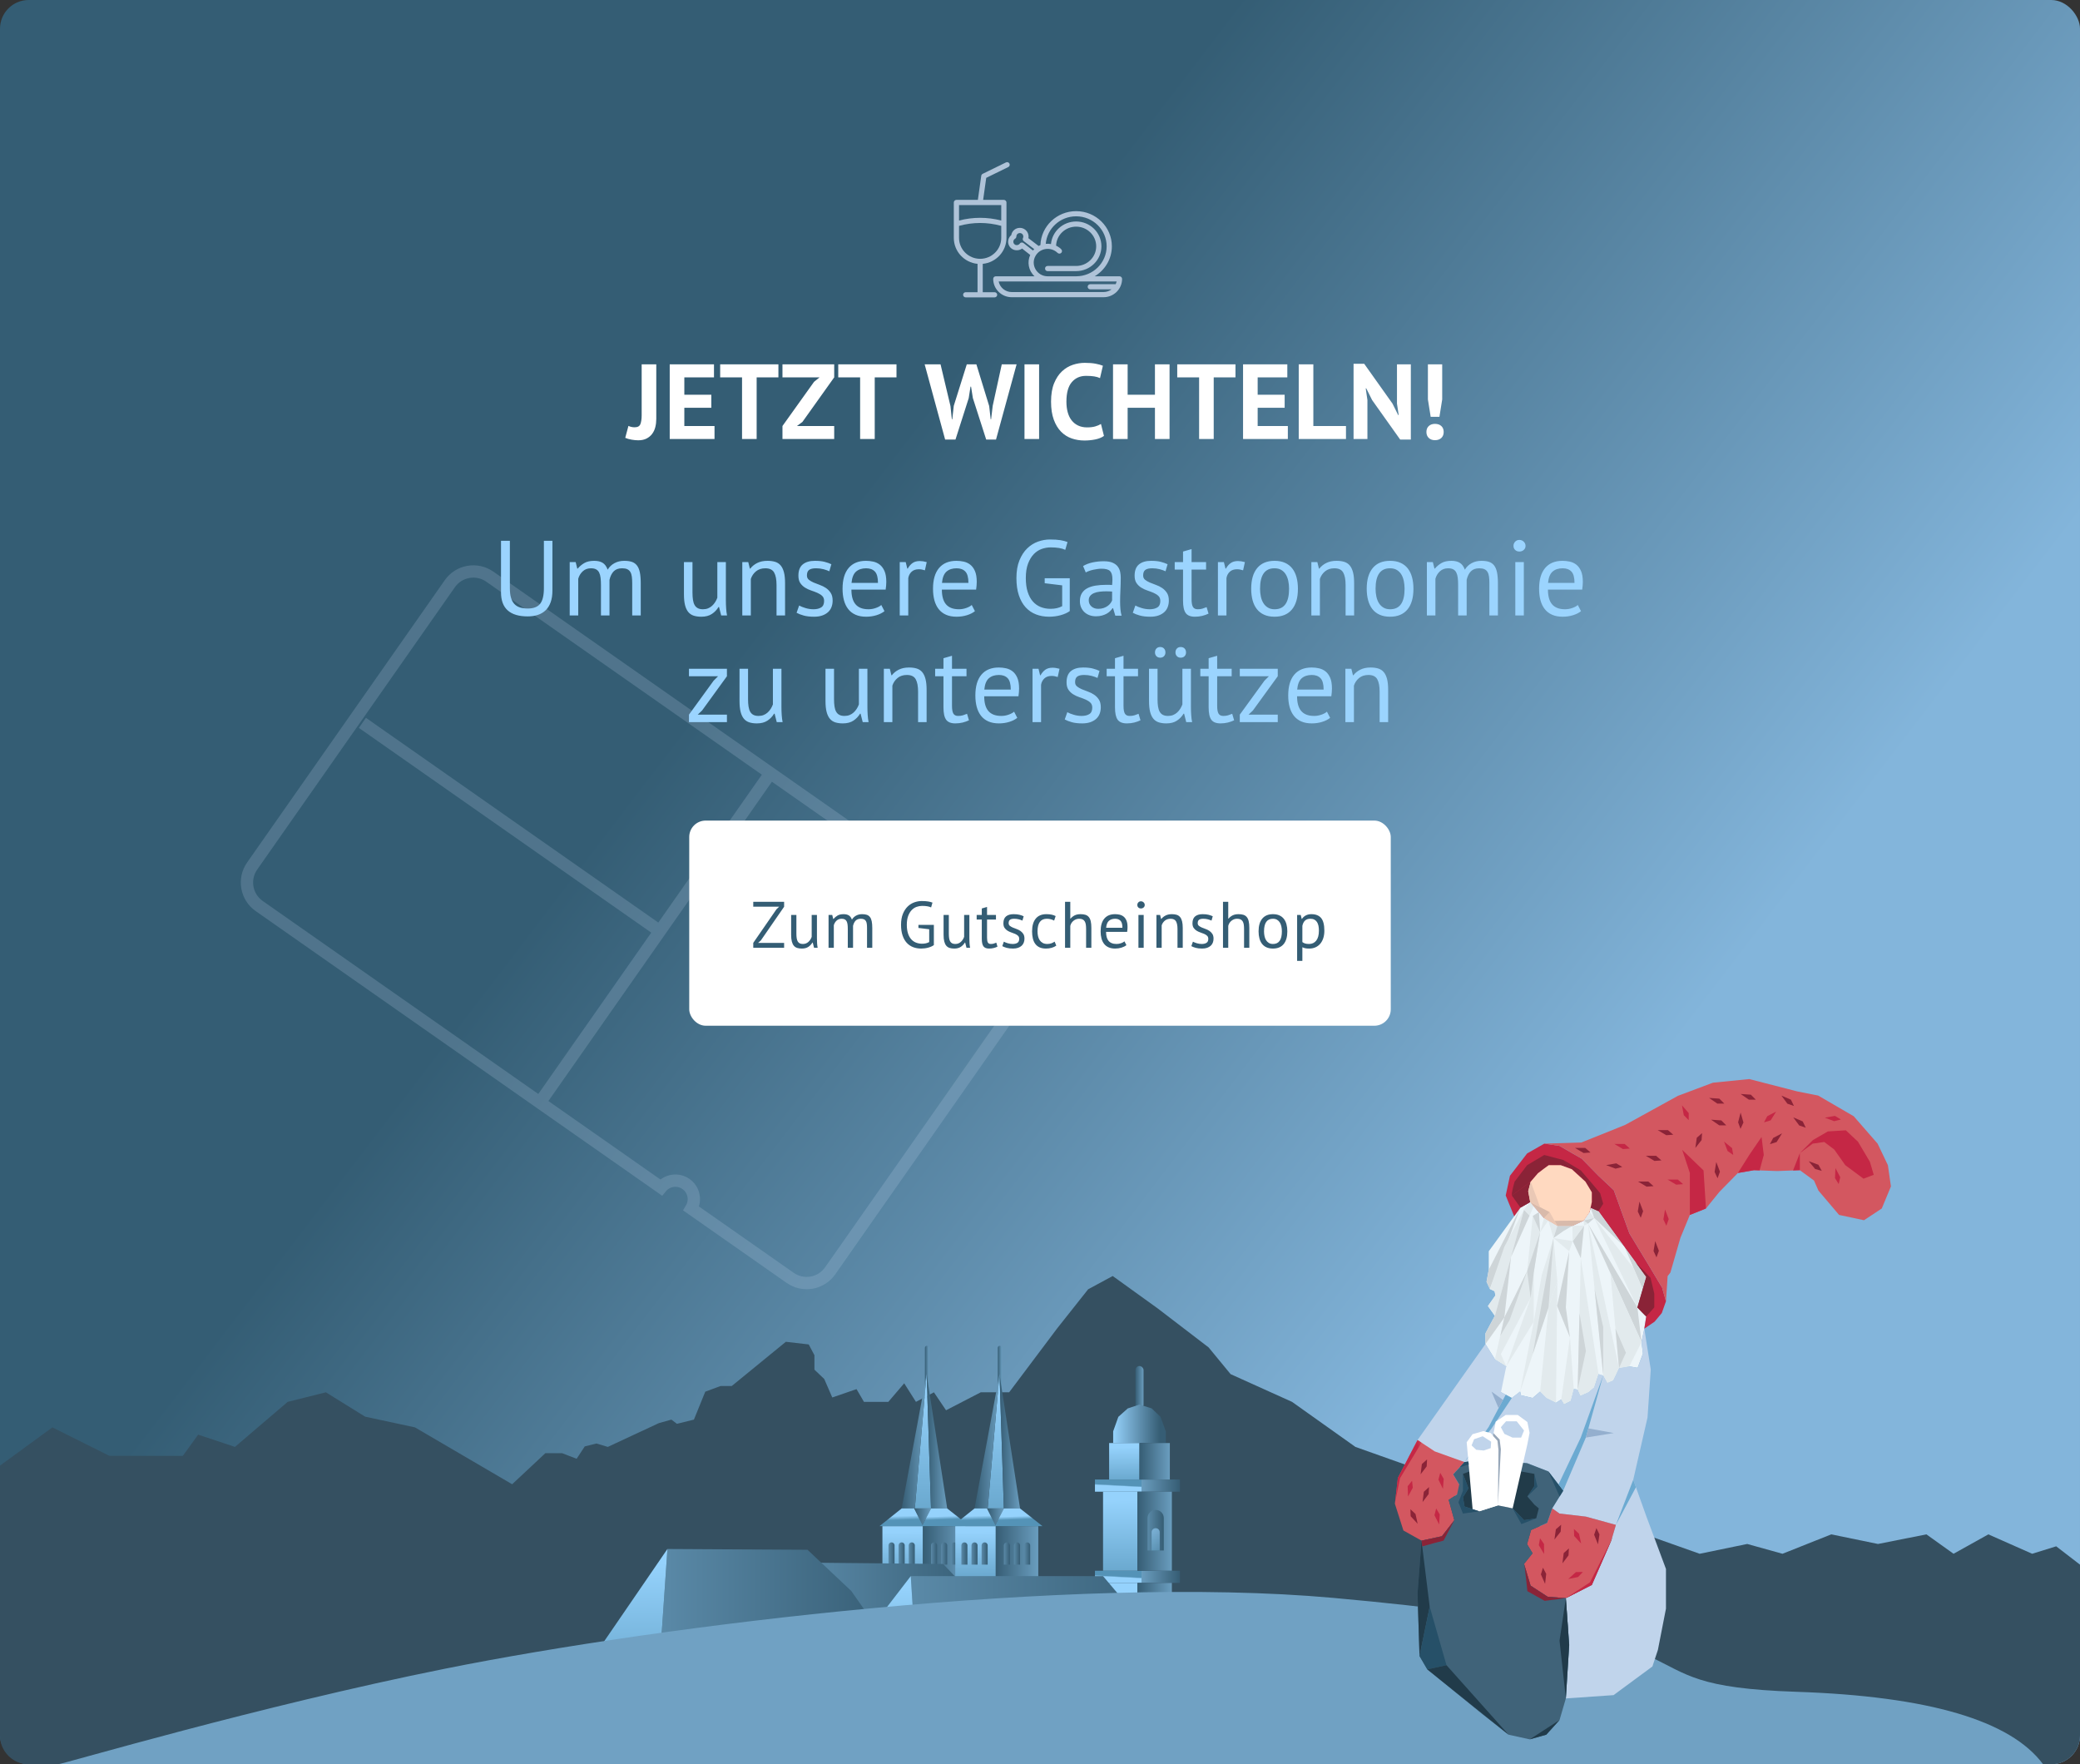 <?xml version="1.0" encoding="UTF-8"?>
<svg width="507px" height="430px" viewBox="0 0 507 430" version="1.1" xmlns="http://www.w3.org/2000/svg" xmlns:xlink="http://www.w3.org/1999/xlink">
    <rect x="0" y="0" width="507" height="430" fill="#333333" stroke="none"/>
    <title>Group 47</title>
    <defs>
        <linearGradient x1="68.319%" y1="78.017%" x2="26.488%" y2="51.167%" id="linearGradient-1">
            <stop stop-color="#83B5DB" offset="0%"></stop>
            <stop stop-color="#345D74" offset="100%"></stop>
        </linearGradient>
        <rect id="path-2" x="0" y="0" width="507" height="430" rx="7"></rect>
        <linearGradient x1="0%" y1="50%" x2="183.052%" y2="50%" id="linearGradient-4">
            <stop stop-color="#365D74" offset="0%"></stop>
            <stop stop-color="#95D2FC" offset="100%"></stop>
            <stop stop-color="#95D2FC" offset="100%"></stop>
        </linearGradient>
        <linearGradient x1="0%" y1="50%" x2="183.052%" y2="50%" id="linearGradient-5">
            <stop stop-color="#365D74" offset="0%"></stop>
            <stop stop-color="#95D2FC" offset="100%"></stop>
            <stop stop-color="#95D2FC" offset="100%"></stop>
        </linearGradient>
        <linearGradient x1="44.049%" y1="147.306%" x2="42.868%" y2="11.307%" id="linearGradient-6">
            <stop stop-color="#5493B7" offset="0%"></stop>
            <stop stop-color="#95D2FC" offset="100%"></stop>
            <stop stop-color="#95D2FC" offset="100%"></stop>
        </linearGradient>
        <linearGradient x1="0%" y1="50%" x2="183.052%" y2="50%" id="linearGradient-7">
            <stop stop-color="#365D74" offset="0%"></stop>
            <stop stop-color="#95D2FC" offset="100%"></stop>
            <stop stop-color="#95D2FC" offset="100%"></stop>
        </linearGradient>
        <linearGradient x1="100%" y1="50%" x2="-162.26%" y2="50%" id="linearGradient-8">
            <stop stop-color="#365D74" offset="0%"></stop>
            <stop stop-color="#95D2FC" offset="100%"></stop>
            <stop stop-color="#95D2FC" offset="100%"></stop>
        </linearGradient>
        <linearGradient x1="49.865%" y1="147.306%" x2="49.838%" y2="11.307%" id="linearGradient-9">
            <stop stop-color="#5493B7" offset="0%"></stop>
            <stop stop-color="#95D2FC" offset="100%"></stop>
            <stop stop-color="#95D2FC" offset="100%"></stop>
        </linearGradient>
        <linearGradient x1="0%" y1="50%" x2="183.052%" y2="50%" id="linearGradient-10">
            <stop stop-color="#365D74" offset="0%"></stop>
            <stop stop-color="#95D2FC" offset="100%"></stop>
            <stop stop-color="#95D2FC" offset="100%"></stop>
        </linearGradient>
        <linearGradient x1="0%" y1="50%" x2="183.052%" y2="50%" id="linearGradient-11">
            <stop stop-color="#365D74" offset="0%"></stop>
            <stop stop-color="#95D2FC" offset="100%"></stop>
            <stop stop-color="#95D2FC" offset="100%"></stop>
        </linearGradient>
        <linearGradient x1="0%" y1="50%" x2="183.052%" y2="50%" id="linearGradient-12">
            <stop stop-color="#365D74" offset="0%"></stop>
            <stop stop-color="#95D2FC" offset="100%"></stop>
            <stop stop-color="#95D2FC" offset="100%"></stop>
        </linearGradient>
        <linearGradient x1="40.679%" y1="66.151%" x2="38.829%" y2="43.578%" id="linearGradient-13">
            <stop stop-color="#5493B7" offset="0%"></stop>
            <stop stop-color="#95D2FC" offset="100%"></stop>
            <stop stop-color="#95D2FC" offset="100%"></stop>
        </linearGradient>
        <linearGradient x1="40.679%" y1="63.433%" x2="38.829%" y2="44.659%" id="linearGradient-14">
            <stop stop-color="#5493B7" offset="0%"></stop>
            <stop stop-color="#95D2FC" offset="100%"></stop>
            <stop stop-color="#95D2FC" offset="100%"></stop>
        </linearGradient>
        <linearGradient x1="89.042%" y1="55.896%" x2="0%" y2="55.896%" id="linearGradient-15">
            <stop stop-color="#365D74" offset="0%"></stop>
            <stop stop-color="#95D2FC" offset="100%"></stop>
            <stop stop-color="#95D2FC" offset="100%"></stop>
        </linearGradient>
        <linearGradient x1="40.679%" y1="56.638%" x2="38.829%" y2="47.36%" id="linearGradient-16">
            <stop stop-color="#5493B7" offset="0%"></stop>
            <stop stop-color="#95D2FC" offset="100%"></stop>
            <stop stop-color="#95D2FC" offset="100%"></stop>
        </linearGradient>
        <linearGradient x1="0%" y1="50%" x2="183.052%" y2="50%" id="linearGradient-17">
            <stop stop-color="#365D74" offset="0%"></stop>
            <stop stop-color="#95D2FC" offset="100%"></stop>
            <stop stop-color="#95D2FC" offset="100%"></stop>
        </linearGradient>
        <linearGradient x1="48.233%" y1="147.306%" x2="47.883%" y2="11.307%" id="linearGradient-18">
            <stop stop-color="#5493B7" offset="0%"></stop>
            <stop stop-color="#95D2FC" offset="100%"></stop>
            <stop stop-color="#95D2FC" offset="100%"></stop>
        </linearGradient>
        <linearGradient x1="0%" y1="50%" x2="183.052%" y2="50%" id="linearGradient-19">
            <stop stop-color="#365D74" offset="0%"></stop>
            <stop stop-color="#95D2FC" offset="100%"></stop>
            <stop stop-color="#95D2FC" offset="100%"></stop>
        </linearGradient>
        <linearGradient x1="43.543%" y1="147.306%" x2="42.261%" y2="11.307%" id="linearGradient-20">
            <stop stop-color="#5493B7" offset="0%"></stop>
            <stop stop-color="#95D2FC" offset="100%"></stop>
            <stop stop-color="#95D2FC" offset="100%"></stop>
        </linearGradient>
        <linearGradient x1="0%" y1="50%" x2="183.052%" y2="50%" id="linearGradient-21">
            <stop stop-color="#365D74" offset="0%"></stop>
            <stop stop-color="#95D2FC" offset="100%"></stop>
            <stop stop-color="#95D2FC" offset="100%"></stop>
        </linearGradient>
        <linearGradient x1="0%" y1="50%" x2="183.052%" y2="50%" id="linearGradient-22">
            <stop stop-color="#365D74" offset="0%"></stop>
            <stop stop-color="#95D2FC" offset="100%"></stop>
            <stop stop-color="#95D2FC" offset="100%"></stop>
        </linearGradient>
        <linearGradient x1="100%" y1="50%" x2="-162.26%" y2="50%" id="linearGradient-23">
            <stop stop-color="#365D74" offset="0%"></stop>
            <stop stop-color="#95D2FC" offset="100%"></stop>
            <stop stop-color="#95D2FC" offset="100%"></stop>
        </linearGradient>
        <linearGradient x1="48.77%" y1="147.306%" x2="48.526%" y2="11.307%" id="linearGradient-24">
            <stop stop-color="#5493B7" offset="0%"></stop>
            <stop stop-color="#95D2FC" offset="100%"></stop>
            <stop stop-color="#95D2FC" offset="100%"></stop>
        </linearGradient>
        <linearGradient x1="100%" y1="50%" x2="-162.26%" y2="50%" id="linearGradient-25">
            <stop stop-color="#365D74" offset="0%"></stop>
            <stop stop-color="#95D2FC" offset="100%"></stop>
            <stop stop-color="#95D2FC" offset="100%"></stop>
        </linearGradient>
        <linearGradient x1="100%" y1="50%" x2="-162.26%" y2="50%" id="linearGradient-26">
            <stop stop-color="#365D74" offset="0%"></stop>
            <stop stop-color="#95D2FC" offset="100%"></stop>
            <stop stop-color="#95D2FC" offset="100%"></stop>
        </linearGradient>
        <linearGradient x1="45.621%" y1="147.306%" x2="44.752%" y2="11.307%" id="linearGradient-27">
            <stop stop-color="#5493B7" offset="0%"></stop>
            <stop stop-color="#95D2FC" offset="100%"></stop>
            <stop stop-color="#95D2FC" offset="100%"></stop>
        </linearGradient>
        <linearGradient x1="100%" y1="50%" x2="-162.26%" y2="50%" id="linearGradient-28">
            <stop stop-color="#365D74" offset="0%"></stop>
            <stop stop-color="#95D2FC" offset="100%"></stop>
            <stop stop-color="#95D2FC" offset="100%"></stop>
        </linearGradient>
        <linearGradient x1="43.921%" y1="147.306%" x2="42.714%" y2="11.307%" id="linearGradient-29">
            <stop stop-color="#5493B7" offset="0%"></stop>
            <stop stop-color="#95D2FC" offset="100%"></stop>
            <stop stop-color="#95D2FC" offset="100%"></stop>
        </linearGradient>
        <polygon id="path-30" points="0 0.12 6.493 0.12 6.493 15.636 0 15.636"></polygon>
    </defs>
    <g id="Page-1" stroke="none" stroke-width="1" fill="none" fill-rule="evenodd">
        <g id="Headers" transform="translate(-734, -2120)">
            <g id="Group-47" transform="translate(734, 2120)">
                <mask id="mask-3" fill="white">
                    <use xlink:href="#path-2"></use>
                </mask>
                <use id="Mask" fill="url(#linearGradient-1)" xlink:href="#path-2"></use>
                <g id="Group-39" transform="translate(0, 311)">
                    <path d="M0,112 L0,46.206 L0,46.206 L12.774,36.894 L26.665,43.827 L44.568,43.827 L48.301,38.667 L57.267,41.652 L70.125,30.672 L79.432,28.345 L89.001,34.281 L101.147,36.894 L124.838,50.753 L132.921,43.189 L137.031,43.189 L140.556,44.546 L142.534,41.529 L145.379,40.82 L148.149,41.652 L160.606,35.851 L163.65,34.999 L165.001,36.022 L169.142,34.999 L171.907,28.192 L175.624,26.813 L178.359,26.813 L191.549,16.033 L197.128,16.676 L198.517,19.301 L198.517,22.822 L200.905,25.093 L202.87,29.604 L208.777,27.566 L210.59,30.672 L216.529,30.672 L220.398,26.147 L223.263,30.672 L227.647,28.345 L230.596,32.723 L239.056,28.345 L245.98,28.345 L257.651,12.807 L265.234,3.233 L271.222,0 L282.219,7.921 L294.597,17.4 L299.962,23.917 L314.931,30.672 L330.383,41.652 L344.024,46.497 L362.025,58.534 L371.851,58.534 L381.036,65.308 L400.943,62.968 L414.294,67.697 L425.886,65.308 L434.485,67.697 L446.37,62.968 L457.757,65.308 L469.564,62.968 L476.179,67.697 L484.662,62.968 L495.341,67.697 L501.196,65.879 L507,70.349 L507,112 C507,115.866 503.866,119 500,119 L7,119 C3.134,119 4.73447626e-16,115.866 0,112 Z" id="Path-4" fill="#355061"></path>
                    <g id="Group-49" transform="translate(141, 17)">
                        <rect id="Rectangle" fill="url(#linearGradient-4)" x="135.762" y="4.94" width="1.974" height="10.373" rx="0.987"></rect>
                        <g id="Group-48" transform="translate(73.375, 0)">
                            <rect id="Rectangle" fill="url(#linearGradient-5)" x="11.076" y="0" width="1" height="10.373" rx="0.5"></rect>
                            <rect id="Rectangle" fill="url(#linearGradient-6)" x="0.715" y="43.964" width="9.868" height="12.349"></rect>
                            <rect id="Rectangle" fill="url(#linearGradient-7)" x="10.582" y="43.964" width="10.361" height="12.349"></rect>
                            <path d="M13.296,47.916 C13.705,47.916 14.036,48.247 14.036,48.656 L14.036,53.349 L14.036,53.349 L12.556,53.349 L12.556,48.656 C12.556,48.247 12.887,47.916 13.296,47.916 Z" id="Rectangle" fill="url(#linearGradient-8)"></path>
                            <path d="M15.763,47.916 C16.172,47.916 16.503,48.247 16.503,48.656 L16.503,53.349 L16.503,53.349 L15.023,53.349 L15.023,48.656 C15.023,48.247 15.354,47.916 15.763,47.916 Z" id="Rectangle" fill="url(#linearGradient-8)"></path>
                            <path d="M18.23,47.916 C18.639,47.916 18.97,48.247 18.97,48.656 L18.97,53.349 L18.97,53.349 L17.49,53.349 L17.49,48.656 C17.49,48.247 17.821,47.916 18.23,47.916 Z" id="Rectangle" fill="url(#linearGradient-8)"></path>
                            <path d="M2.935,47.916 C3.344,47.916 3.675,48.247 3.675,48.656 L3.675,53.349 L3.675,53.349 L2.195,53.349 L2.195,48.656 C2.195,48.247 2.526,47.916 2.935,47.916 Z" id="Rectangle" fill="url(#linearGradient-8)"></path>
                            <path d="M5.402,47.916 C5.811,47.916 6.142,48.247 6.142,48.656 L6.142,53.349 L6.142,53.349 L4.662,53.349 L4.662,48.656 C4.662,48.247 4.993,47.916 5.402,47.916 Z" id="Rectangle" fill="url(#linearGradient-8)"></path>
                            <path d="M7.869,47.916 C8.278,47.916 8.609,48.247 8.609,48.656 L8.609,53.349 L8.609,53.349 L7.129,53.349 L7.129,48.656 C7.129,48.247 7.46,47.916 7.869,47.916 Z" id="Rectangle" fill="url(#linearGradient-8)"></path>
                            <polygon id="Path-19" fill="url(#linearGradient-9)" points="11.491 6.916 8.609 39.652 12.556 39.652"></polygon>
                            <polygon id="Path-19" fill="url(#linearGradient-10)" transform="translate(10.582, 41.808) scale(1, -1) translate(-10.582, -41.808) " points="10.361 39.652 8.609 43.964 12.556 43.964"></polygon>
                            <polygon id="Path-20" fill="url(#linearGradient-11)" points="12.556 39.652 16.503 39.652 11.491 6.916"></polygon>
                            <polygon id="Path-21" fill="url(#linearGradient-12)" points="5.402 39.652 8.609 39.652 11.491 6.916"></polygon>
                            <polygon id="Path-22" fill="url(#linearGradient-13)" points="-2.71615037e-14 43.964 5.402 39.652 8.446 39.652 10.582 43.964"></polygon>
                            <polygon id="Path-22" fill="url(#linearGradient-14)" points="10.361 43.964 12.556 39.652 16.503 39.652 21.965 43.964"></polygon>
                        </g>
                        <g id="Group-48" transform="translate(91.136, 0)">
                            <rect id="Rectangle" fill="url(#linearGradient-5)" x="11.076" y="0" width="1" height="10.373" rx="0.5"></rect>
                            <rect id="Rectangle" fill="url(#linearGradient-6)" x="0.715" y="43.964" width="9.868" height="12.349"></rect>
                            <rect id="Rectangle" fill="url(#linearGradient-7)" x="10.582" y="43.964" width="10.361" height="12.349"></rect>
                            <path d="M13.296,47.916 C13.705,47.916 14.036,48.247 14.036,48.656 L14.036,53.349 L14.036,53.349 L12.556,53.349 L12.556,48.656 C12.556,48.247 12.887,47.916 13.296,47.916 Z" id="Rectangle" fill="url(#linearGradient-8)"></path>
                            <path d="M15.763,47.916 C16.172,47.916 16.503,48.247 16.503,48.656 L16.503,53.349 L16.503,53.349 L15.023,53.349 L15.023,48.656 C15.023,48.247 15.354,47.916 15.763,47.916 Z" id="Rectangle" fill="url(#linearGradient-8)"></path>
                            <path d="M18.23,47.916 C18.639,47.916 18.97,48.247 18.97,48.656 L18.97,53.349 L18.97,53.349 L17.49,53.349 L17.49,48.656 C17.49,48.247 17.821,47.916 18.23,47.916 Z" id="Rectangle" fill="url(#linearGradient-8)"></path>
                            <path d="M2.935,47.916 C3.344,47.916 3.675,48.247 3.675,48.656 L3.675,53.349 L3.675,53.349 L2.195,53.349 L2.195,48.656 C2.195,48.247 2.526,47.916 2.935,47.916 Z" id="Rectangle" fill="url(#linearGradient-8)"></path>
                            <path d="M5.402,47.916 C5.811,47.916 6.142,48.247 6.142,48.656 L6.142,53.349 L6.142,53.349 L4.662,53.349 L4.662,48.656 C4.662,48.247 4.993,47.916 5.402,47.916 Z" id="Rectangle" fill="url(#linearGradient-8)"></path>
                            <path d="M7.869,47.916 C8.278,47.916 8.609,48.247 8.609,48.656 L8.609,53.349 L8.609,53.349 L7.129,53.349 L7.129,48.656 C7.129,48.247 7.46,47.916 7.869,47.916 Z" id="Rectangle" fill="url(#linearGradient-8)"></path>
                            <polygon id="Path-19" fill="url(#linearGradient-9)" points="11.491 6.916 8.609 39.652 12.556 39.652"></polygon>
                            <polygon id="Path-19" fill="url(#linearGradient-10)" transform="translate(10.582, 41.808) scale(1, -1) translate(-10.582, -41.808) " points="10.361 39.652 8.609 43.964 12.556 43.964"></polygon>
                            <polygon id="Path-20" fill="url(#linearGradient-11)" points="12.556 39.652 16.503 39.652 11.491 6.916"></polygon>
                            <polygon id="Path-21" fill="url(#linearGradient-12)" points="5.402 39.652 8.609 39.652 11.491 6.916"></polygon>
                            <polygon id="Path-22" fill="url(#linearGradient-13)" points="-2.71615037e-14 43.964 5.402 39.652 8.446 39.652 10.582 43.964"></polygon>
                            <polygon id="Path-22" fill="url(#linearGradient-14)" points="10.361 43.964 12.556 39.652 16.503 39.652 21.965 43.964"></polygon>
                        </g>
                        <polygon id="Rectangle" fill="url(#linearGradient-15)" points="130.335 20.853 131.594 17.326 133.898 15.271 136.749 14.325 139.742 15.271 141.88 17.326 143.163 20.853 143.163 23.711 130.335 23.711"></polygon>
                        <rect id="Rectangle" fill="url(#linearGradient-16)" transform="translate(131.568, 34.084) scale(1, -1) translate(-131.568, -34.084) " x="125.894" y="32.602" width="11.348" height="2.964"></rect>
                        <rect id="Rectangle" fill="url(#linearGradient-17)" transform="translate(141.929, 34.084) scale(-1, -1) translate(-141.929, -34.084) " x="137.242" y="32.602" width="9.374" height="2.964"></rect>
                        <rect id="Rectangle" fill="url(#linearGradient-16)" transform="translate(131.568, 56.313) scale(1, -1) translate(-131.568, -56.313) " x="125.894" y="54.831" width="11.348" height="2.964"></rect>
                        <rect id="Rectangle" fill="url(#linearGradient-17)" transform="translate(141.929, 56.313) scale(-1, -1) translate(-141.929, -56.313) " x="137.242" y="54.831" width="9.374" height="2.964"></rect>
                        <rect id="Rectangle" fill="url(#linearGradient-18)" x="127.868" y="35.566" width="8.387" height="19.265"></rect>
                        <polygon id="Rectangle" fill="url(#linearGradient-19)" points="61.755 63.723 117.507 63.723 117.507 81.172 61.755 81.172"></polygon>
                        <rect id="Rectangle" fill="url(#linearGradient-18)" x="127.868" y="57.795" width="8.387" height="19.265"></rect>
                        <rect id="Rectangle" fill="url(#linearGradient-20)" x="129.348" y="23.711" width="7.401" height="8.892"></rect>
                        <rect id="Rectangle" fill="url(#linearGradient-21)" x="136.255" y="35.566" width="8.387" height="19.265"></rect>
                        <rect id="Rectangle" fill="url(#linearGradient-21)" x="136.255" y="57.795" width="8.387" height="19.265"></rect>
                        <rect id="Rectangle" fill="url(#linearGradient-22)" x="136.749" y="23.711" width="7.401" height="8.892"></rect>
                        <path d="M140.696,40.012 C141.786,40.012 142.669,40.896 142.669,41.986 L142.669,49.892 L142.669,49.892 L138.722,49.892 L138.722,41.986 C138.722,40.896 139.606,40.012 140.696,40.012 Z" id="Rectangle" fill="url(#linearGradient-23)"></path>
                        <path d="M140.696,44.458 C141.241,44.458 141.682,44.9 141.682,45.445 L141.682,49.892 L141.682,49.892 L139.709,49.892 L139.709,45.445 C139.709,44.9 140.151,44.458 140.696,44.458 Z" id="Rectangle" fill="url(#linearGradient-24)" opacity="0.596"></path>
                        <path d="M140.696,60.759 C141.786,60.759 142.669,61.643 142.669,62.733 L142.669,70.639 L142.669,70.639 L138.722,70.639 L138.722,62.733 C138.722,61.643 139.606,60.759 140.696,60.759 Z" id="Rectangle" fill="url(#linearGradient-23)"></path>
                        <path d="M140.696,65.205 C141.241,65.205 141.682,65.647 141.682,66.192 L141.682,70.639 L141.682,70.639 L139.709,70.639 L139.709,66.192 C139.709,65.647 140.151,65.205 140.696,65.205 Z" id="Rectangle" fill="url(#linearGradient-24)" opacity="0.596"></path>
                        <polygon id="Path-8" fill="url(#linearGradient-25)" points="53.871 52.844 88.891 53.18 99.745 64.596 61.981 64.596"></polygon>
                        <polygon id="Path-8" fill="url(#linearGradient-26)" points="21.686 49.532 55.835 49.723 66.506 59.771 76.782 74.476 19.811 77.06"></polygon>
                        <polygon id="Path-6" fill="url(#linearGradient-27)" points="0 81.172 21.686 49.532 19.811 77.06"></polygon>
                        <polygon id="Path-8" fill="url(#linearGradient-28)" points="80.997 56.144 127.868 56.144 148.815 80.898 82.635 81.998"></polygon>
                        <polygon id="Path-6" fill="url(#linearGradient-29)" points="61.755 81.172 80.997 56.144 82.635 81.998"></polygon>
                    </g>
                </g>
                <g id="Group-18" transform="translate(171, 175)"></g>
                <g id="Group-36" transform="translate(13.5, 388)" fill="#70A1C3">
                    <g id="Path-13" transform="translate(0.5, 0)">
                        <path d="M0.144,42 C1.195,42 48.878,27.868 94.51,18.702 C147.406,8.078 247.458,-4.261 310.888,1.442 C414.61,10.768 375.664,22.719 423.884,24.338 C456.03,25.416 476.069,31.304 484.002,42 C159.626,42 -1.66,42 0.144,42 Z" id="Path-2"></path>
                    </g>
                </g>
                <g id="Group-37" transform="translate(339.032, 263)">
                    <g id="Group-12" transform="translate(0.968, 0)">
                        <polygon id="Fill-1" fill="#EDF5F9" points="27.156 70.022 24.382 68.288 22.074 64.584 22.074 61.995 23.225 59.815 24.376 57.703 23.767 56.818 22.683 55.319 24.511 52.73 24.308 51.708 23.157 51.163 22.345 49.392 22.886 46.462 22.886 41.966 30.612 31.333 32.987 29.976 33.854 30.998 36.359 33.859 39.608 35.766 43.264 35.766 46.04 34.472 47.462 32.428 48.003 29.976 61.273 48.234 59.716 53.343 59.106 55.659 61.273 57.839 60.799 60.837 60.122 64.107 60.46 66.9 59.174 70.375 57.143 70.022 54.638 70.443 53.217 73.44 51.795 74.053 50.779 72.214 49.628 71.874 48.545 75.143 47.191 76.302 45.228 77.187 44.551 75.688 43.603 75.552 42.858 78.414 41.233 79.231 40.556 78.073 39.27 78.89 36.968 77.732 35.411 76.165 33.583 77.732 30.739 77.051 30.537 76.165 28.506 77.732 25.865 76.302 24.985 73.781"></polygon>
                        <polygon id="Fill-2" fill="#C52745" points="29.082 33.439 27.016 28.375 28.049 23.571 32.239 18.122 36.427 15.737 40.121 16.283 45.566 19.416 49.628 23.571 53.367 27.081 57.165 37.603 61.95 45.508 65.132 50.823 66.079 54.162 65.064 57.022 63.304 59.134 60.799 60.837 61.273 57.84 59.106 55.659 61.273 48.233 49.628 32.211 47.698 31.359 47.462 32.428 46.04 34.472 43.264 35.766 39.609 35.766 36.359 33.859 32.987 29.976 30.613 31.332"></polygon>
                        <polygon id="Fill-3" fill="#D35760" points="86.39 2.05504276e-14 77.521 0.886 68.99 4.088 56.127 11.173 45.431 15.465 36.427 15.737 40.122 16.282 45.567 19.416 49.628 23.572 53.366 27.081 57.164 37.603 61.95 45.508 65.132 50.822 66.079 54.162 66.486 48.029 67.163 47.144 69.6 38.696 71.902 33.109 75.828 31.542 79.078 27.523 83.614 22.89 87.54 22.209 93.159 22.414 98.711 22.209 102.164 24.73 103.247 27.183 108.274 33.109 114.35 34.404 118.683 31.542 120.917 26.161 120.172 20.983 117.667 15.737 111.845 9.061 103.18 4.02 98.034 2.997"></polygon>
                        <polygon id="Fill-4" fill="#C52745" points="83.614 22.891 86.416 18.451 89.379 14.113 89.919 18.502 88.905 22.259 87.541 22.209"></polygon>
                        <polygon id="Fill-5" fill="#C52745" points="98.711 22.209 98.711 18.044 97.056 22.27"></polygon>
                        <polygon id="Fill-6" fill="#C52745" points="98.711 18.044 101.907 14.859 105.544 12.758 109.922 12.487 112.885 15.266 115.782 20.157 116.725 23.331 114.232 24.28 109.787 20.983 107.093 17.163 104.668 15.333 101.84 15.737"></polygon>
                        <polygon id="Fill-7" fill="#C0D4EB" points="60.799 60.837 62.375 70.788 61.587 82.471 58.104 97.645 61.272 106.508 66.08 119.399 66.08 129.068 64.11 139.139 62.775 143.168 53.3 150.15 41.673 150.956 42.491 137.93 41.673 126.516 48.003 123.293 52.766 112.417 53.876 108.656 46.548 106.642 40.121 105.897 38.354 104.628 41.023 100.331 37.42 95.631 32.239 93.617 22.074 92.811 16.976 93.349 10.465 91.737 5.527 87.977 22.074 64.584 24.382 68.288 27.156 70.022 25.865 76.302 28.506 77.732 30.537 76.165 30.74 77.051 33.583 77.732 35.411 76.165 36.968 77.732 39.27 78.89 40.556 78.073 41.233 79.231 42.858 78.414 43.603 75.552 44.551 75.688 45.227 77.187 47.191 76.302 48.545 75.143 49.628 71.874 50.779 72.214 51.795 74.053 53.216 73.44 54.638 70.443 57.143 70.022 59.174 70.375 60.46 66.9 60.122 64.107"></polygon>
                        <polygon id="Fill-8" fill="#D35760" points="0.735 97.206 0 103.493 2.083 110.027 6.493 112.493 11.471 111.424 14.493 107.513 13.118 102.557 16.596 100.331 14.212 96.343 15.805 94.616 16.976 93.349 9.725 90.748 5.527 87.977"></polygon>
                        <polygon id="Fill-9" fill="#D35760" points="38.354 104.628 37.122 108.178 33.201 109.903 32.221 113.356 33.569 115.574 31.486 118.164 33.079 123.465 37.244 126.177 41.673 126.516 48.004 123.294 52.766 112.416 53.876 108.657 46.548 106.643 40.121 105.896"></polygon>
                        <polygon id="Fill-10" fill="#406379" points="16.976 93.349 15.805 94.617 14.212 96.343 15.685 98.807 15.159 101.251 13.118 102.558 14.493 107.513 11.471 111.425 6.493 112.493 5.527 125.359 6.01 140.627 7.902 143.875 21.091 154.595 27.709 159.793 32.874 160.929 36.909 159.793 40.138 156.219 41.673 150.956 42.491 137.931 41.673 126.516 37.244 126.177 33.079 123.465 31.486 118.164 33.568 115.575 32.221 113.356 33.201 109.904 37.122 108.177 38.355 104.628 41.023 100.331 37.421 95.631 32.239 93.617 22.074 92.811"></polygon>
                        <path d="M16.596,96.227 L20.723,94.692 L25.479,94.692 L34.002,96.227 L34.002,99.207 L32.297,101.735 L34.002,103.721 L35.079,104.628 L34.451,107.062 L31.486,107.513 L28.709,104.628 C28.709,104.628 25.479,103.901 25.12,103.901 C24.761,103.901 20.544,105.346 20.544,105.346 L16.976,104.173 L16.596,101.915 L17.942,99.748 L16.596,96.227 Z" id="Fill-11" fill="#213B49"></path>
                        <polygon id="Fill-13" fill="#6CAAD1" points="53.876 108.657 58.104 97.645 58.761 99.483"></polygon>
                        <polygon id="Fill-15" fill="#6CAAD1" points="41.023 100.331 46.548 87.379 50.779 72.214 45.306 87.379 39.869 98.825"></polygon>
                        <polygon id="Fill-17" fill="#6CAAD1" points="16.976 93.348 22.881 84.751 27.016 76.925 28.505 77.732 23.58 85.136"></polygon>
                        <polygon id="Fill-19" fill="#FFFFFF" points="20.544 105.346 24.582 83.496 27.004 81.871 29.965 81.871 32.297 83.587 32.836 86.205 32.297 89.004 28.709 104.628 25.12 103.902"></polygon>
                        <polygon id="Fill-21" fill="#C0D4EB" points="25.837 84.851 27.093 83.406 29.696 83.406 31.486 85.663 30.772 87.379 28.662 87.379 26.69 86.476"></polygon>
                        <g id="Group-10" transform="translate(12.759, 84.139)">
                            <g id="Group-9" transform="translate(8.914, 11.423) rotate(-19) translate(-8.914, -11.423) translate(2.914, 1.923)">
                                <polygon id="Fill-19" fill="#FFFFFF" points="0.401 17.396 4.352 1.483 6.336 0.091 9.051 0.226 10.625 1.274 11.556 3.593 11.053 5.805 6.555 18.511 1.76 18.381"></polygon>
                                <polygon id="Fill-21" fill="#C0D4EB" points="5.232 2.596 6.3 1.369 8.512 1.369 10.034 3.286 9.427 4.743 7.633 4.743 5.957 3.976"></polygon>
                            </g>
                            <polygon id="Path-16" fill="#96A6B8" points="11.25 2.133 12.78 3.717 13.079 6.081 12.361 19.762 12.494 6.278 12.251 4.023 11.185 2.847"></polygon>
                        </g>
                        <line x1="22.886" y1="46.462" x2="22.886" y2="41.966" id="Fill-23" fill="#EDF5F9"></line>
                        <polygon id="Fill-25" fill="#CED5D8" points="23.157 51.163 30.613 31.333 22.886 46.462 22.345 49.392"></polygon>
                        <polygon id="Fill-27" fill="#E2EAED" points="31.486 31.835 24.376 57.703 22.683 55.319 24.511 52.73 24.308 51.708 23.157 51.163 26.69 40.858"></polygon>
                        <polygon id="Fill-29" fill="#CED5D8" points="32.836 33.274 28.307 43.399 26.69 58.102 22.074 64.584 22.074 61.995 24.376 57.703 27.461 46.462 31.486 31.835"></polygon>
                        <polygon id="Fill-31" fill="#CED5D8" points="48.587 33.859 55.912 40.858 60.38 51.163 61.272 48.233 49.628 32.211 47.698 31.359"></polygon>
                        <polygon id="Fill-33" fill="#EDF5F9" points="48.587 33.859 58.146 46.01 55.912 40.858"></polygon>
                        <polygon id="Fill-35" fill="#E2EAED" points="48.587 33.859 59.107 55.659 60.38 51.163 58.146 46.01"></polygon>
                        <polygon id="Fill-37" fill="#CED5D8" points="47.089 35.245 60.122 64.107 59.107 55.659"></polygon>
                        <polygon id="Fill-39" fill="#E2EAED" points="54.638 70.443 52.537 47.309 60.122 64.107 57.143 70.022"></polygon>
                        <polygon id="Fill-41" fill="#E2EAED" points="47.089 35.245 50.779 72.214 51.795 74.054 53.216 73.44 54.638 70.443"></polygon>
                        <polygon id="Fill-43" fill="#EDF5F9" points="49.628 71.873 45.324 43.66 48.257 52.131 50.779 72.214"></polygon>
                        <polygon id="Fill-45" fill="#E2EAED" points="44.551 75.688 45.324 43.66 49.628 71.873 48.545 75.144 47.191 76.302 45.228 77.187"></polygon>
                        <polygon id="Fill-47" fill="#CED5D8" points="45.324 43.66 43.351 39.498 46.126 35.708"></polygon>
                        <polygon id="Fill-49" fill="#E2EAED" points="27.156 70.022 33.854 59.143 33.854 47.146 35.411 37.341 33.615 33.343 32.239 46.839 26.69 58.102 24.382 68.288"></polygon>
                        <polygon id="Fill-51" fill="#CED5D8" points="33.091 53.329 32.239 46.839 35.411 37.342 33.854 47.145"></polygon>
                        <polygon id="Fill-53" fill="#EDF5F9" points="25.837 67.046 33.091 53.329 27.156 70.023"></polygon>
                        <polygon id="Fill-55" fill="#CED5D8" points="32.239 46.839 27.964 58.723 25.709 62.569 26.69 58.101"></polygon>
                        <polygon id="Fill-57" fill="#E2EAED" points="33.854 59.143 35.803 47.759 38.663 38.746 39.608 49.29 30.537 76.165"></polygon>
                        <polygon id="Fill-59" fill="#E2EAED" points="39.608 49.289 39.27 78.89 36.968 77.732 35.411 76.165 37.458 55.659"></polygon>
                        <polygon id="Fill-61" fill="#E2EAED" points="40.556 78.073 42.681 62.972 43.603 75.552 42.858 78.414 41.234 79.231"></polygon>
                        <polygon id="Fill-63" fill="#CED5D8" points="42.681 62.973 39.54 55.277 42.491 41.966 41.673 55.659"></polygon>
                        <polygon id="Fill-65" fill="#E2EAED" points="42.491 41.966 43.351 39.498 38.663 38.746"></polygon>
                        <polygon id="Fill-67" fill="#E2EAED" points="35.411 37.342 37.403 34.472 36.359 33.859"></polygon>
                        <polygon id="Fill-69" fill="#CED5D8" points="33.615 33.343 35.122 32.428 35.411 37.341"></polygon>
                        <polygon id="Fill-71" fill="#E2EAED" points="38.663 38.746 37.404 34.472 39.608 35.766"></polygon>
                        <polygon id="Fill-73" fill="#CED5D8" points="38.663 38.746 41.096 37.03 43.264 35.766 39.608 35.766"></polygon>
                        <polygon id="Fill-75" fill="#E2EAED" points="43.351 39.498 43.264 35.767 46.126 35.708"></polygon>
                        <polygon id="Fill-77" fill="#E2EAED" points="47.089 35.245 46.126 35.708 46.04 34.472"></polygon>
                        <polygon id="Fill-79" fill="#E2EAED" points="48.587 33.859 46.04 34.472 47.462 32.428"></polygon>
                        <polygon id="Fill-81" fill="#CED5D8" points="47.089 35.245 48.587 33.859 46.04 34.472"></polygon>
                        <polygon id="Fill-83" fill="#E2EAED" points="31.486 31.835 32.987 29.975 33.854 30.998 32.836 33.274"></polygon>
                        <polygon id="Fill-85" fill="#8A2337" points="30.613 31.333 28.506 28.375 33.109 25.002 32.987 29.976"></polygon>
                        <path d="M28.506,28.375 C28.441,27.423 29.184,25.003 29.184,25.003 L32.239,20.983 L36.407,18.502 L41.111,19.739 L43.129,21.971 L40.421,20.983 L37.51,20.983 L34.869,22.959 L33.109,25.003 L28.506,28.375 Z" id="Fill-87" fill="#8A2337"></path>
                        <polygon id="Fill-89" fill="#8A2337" points="41.111 19.739 45.324 22.27 48.004 25.387 50.039 27.812 50.78 30.385 49.628 32.211 47.698 31.359 48.004 29.976 48.004 27.591 46.446 25.002 43.129 21.971"></polygon>
                        <path d="M58.652,44.627 L62.321,48.445 L63.227,52.254 L63.227,55.659 C63.227,55.659 61.337,57.818 61.273,57.839 C61.149,57.88 59.106,55.659 59.106,55.659 L61.273,48.234 L58.652,44.627 Z" id="Fill-91" fill="#8A2337"></path>
                        <polygon id="Fill-93" fill="#C52745" points="71.902 33.11 71.902 22.891 70.043 17.261 75.237 22.27 75.828 31.543"></polygon>
                        <polygon id="Fill-95" fill="#CED5D8" points="45 57.076 46.565 66.303 44.551 75.688"></polygon>
                        <polygon id="Fill-97" fill="#CED5D8" points="33.615 67.046 35.809 54.603 38.663 38.747 37.458 55.659"></polygon>
                        <polygon id="Fill-99" fill="#CED5D8" points="48.678 51.163 50.779 60.423 50.779 72.214"></polygon>
                        <path d="M54.638,70.443 C54.852,69.877 56.319,66.696 56.319,66.696 L53.765,60.837 L54.638,70.443 Z" id="Fill-101" fill="#CED5D8"></path>
                        <polygon id="Fill-103" fill="#94AFCE" points="46.548 87.379 53.367 86.272 47.173 85.137"></polygon>
                        <polygon id="Fill-105" fill="#94AFCE" points="25.277 80.217 23.556 76.165 26.347 78.191"></polygon>
                        <polygon id="Fill-107" fill="#213B4A" points="6.493 112.493 8.488 128.596 6.01 140.627 5.527 125.359"></polygon>
                        <polygon id="Fill-109" fill="#265068" points="8.488 128.596 12.583 142.854 7.902 143.875 6.01 140.626"></polygon>
                        <polygon id="Fill-111" fill="#213B4A" points="12.583 142.854 27.709 159.792 7.902 143.875"></polygon>
                        <polygon id="Fill-113" fill="#213B4A" points="32.874 160.929 40.138 156.219 36.909 159.792"></polygon>
                        <polygon id="Fill-115" fill="#213B4A" points="41.673 126.516 40.138 136.871 41.673 150.956 42.491 137.93"></polygon>
                        <polygon id="Fill-117" fill="#265068" points="16.596 96.227 16.596 100.331 15.493 103.151 16.596 105.897 20.544 105.346 16.976 104.173 16.596 101.915 17.942 99.748"></polygon>
                        <polygon id="Fill-119" fill="#265068" points="28.709 104.628 30.84 108.468 34.451 107.061 31.486 107.513"></polygon>
                        <polygon id="Fill-121" fill="#265068" points="34.002 96.227 34.75 99.339 32.298 101.735 34.002 99.207"></polygon>
                        <path d="M34.869,22.959 C35.073,22.754 37.51,20.983 37.51,20.983 L40.421,20.983 L43.129,21.971 L46.446,25.003 L48.003,27.591 L48.003,29.976 L47.462,32.428 L46.04,34.472 L43.264,35.766 L39.608,35.766 L36.359,33.859 L32.987,29.976 L32.499,27.352 L33.109,25.003 L34.869,22.959 Z" id="Fill-123" fill="#FFD9C0"></path>
                        <polygon id="Fill-125" fill="#EAC8B5" points="39.608 35.766 37.743 32.428 36.359 33.859"></polygon>
                        <polygon id="Fill-127" fill="#D8BAAB" points="32.987 29.976 37.742 32.428 36.359 33.859"></polygon>
                        <polygon id="Fill-129" fill="#EAC8B5" points="35.411 31.226 33.109 25.003 32.499 27.352 32.987 29.975"></polygon>
                        <polygon id="Fill-131" fill="#D8BAAB" points="38.93 34.552 46.04 34.472 43.264 35.766 39.609 35.766"></polygon>
                        <path d="M6.667,113.897 C7.028,113.757 11.863,112.493 11.863,112.493 L14.493,107.513 L11.471,111.424 L6.493,112.493 L6.667,113.897 Z" id="Fill-133" fill="#8A2337"></path>
                        <path d="M31.486,118.164 C31.726,118.963 32.297,124.807 32.297,124.807 L36.519,127.17 L41.673,126.516 L37.244,126.177 L33.079,123.465 L31.486,118.164 Z" id="Fill-135" fill="#8A2337"></path>
                        <polygon id="Fill-137" fill="#265068" points="15.804 94.617 18.018 93.915 17.896 93.216 16.976 93.348"></polygon>
                        <polygon id="Fill-139" fill="#265068" points="37.42 95.631 40.152 101.735 41.023 100.331"></polygon>
                        <polygon id="Fill-144" fill="#C52745" points="41.673 126.516 47.556 122.667 52.767 112.417 48.003 123.294"></polygon>
                        <polygon id="Path-15" fill="#C52745" points="53.497 15.814 56.002 15.814 57.289 16.937 55.598 17.056"></polygon>
                        <polygon id="Path-15" fill="#8A2337" points="59.259 24.973 61.764 24.973 63.051 26.096 61.36 26.215"></polygon>
                        <polygon id="Path-15" fill="#8A2337" points="64.061 12.44 66.566 12.44 67.853 13.563 66.162 13.682"></polygon>
                        <polygon id="Path-15" fill="#8A2337" points="61.18 18.707 63.685 18.707 64.972 19.829 63.281 19.948"></polygon>
                        <polygon id="Path-15" fill="#8A2337" points="43.894 16.779 46.399 16.779 47.686 17.901 45.995 18.02"></polygon>
                        <polygon id="Path-15" fill="#C52745" transform="translate(70.759, 8.239) rotate(49) translate(-70.759, -8.239) " points="68.858 7.618 71.369 7.623 72.661 8.746 70.966 8.861"></polygon>
                        <polygon id="Path-15" fill="#8A2337" transform="translate(78.441, 5.348) rotate(4) translate(-78.441, -5.348) " points="76.544 4.727 79.05 4.728 80.337 5.851 78.646 5.969"></polygon>
                        <polygon id="Path-15" fill="#8A2337" transform="translate(78.921, 10.651) rotate(4) translate(-78.921, -10.651) " points="77.025 10.03 79.53 10.03 80.817 11.153 79.126 11.272"></polygon>
                        <polygon id="Path-15" fill="#8A2337" transform="translate(84.204, 10.168) rotate(74) translate(-84.204, -10.168) " points="82.3 9.549 84.814 9.551 86.107 10.671 84.41 10.788"></polygon>
                        <polygon id="Path-15" fill="#8A2337" transform="translate(92.846, 14.508) rotate(122) translate(-92.846, -14.508) " points="90.946 13.893 93.458 13.888 94.747 15.005 93.05 15.127"></polygon>
                        <polygon id="Path-15" fill="#C52745" transform="translate(91.406, 9.205) rotate(122) translate(-91.406, -9.205) " points="89.505 8.59 92.018 8.586 93.306 9.703 91.61 9.824"></polygon>
                        <polygon id="Path-15" fill="#8A2337" transform="translate(95.727, 5.347) rotate(23) translate(-95.727, -5.347) " points="93.829 4.725 96.336 4.729 97.625 5.853 95.933 5.969"></polygon>
                        <polygon id="Path-15" fill="#8A2337" transform="translate(98.608, 10.65) rotate(23) translate(-98.608, -10.65) " points="96.71 10.028 99.217 10.031 100.506 11.155 98.814 11.272"></polygon>
                        <polygon id="Path-15" fill="#8A2337" transform="translate(86.123, 4.384) rotate(4) translate(-86.123, -4.384) " points="84.227 3.763 86.732 3.764 88.02 4.887 86.329 5.005"></polygon>
                        <polygon id="Path-15" fill="#C52745" transform="translate(81.323, 16.916) rotate(39) translate(-81.323, -16.916) " points="79.423 16.294 81.932 16.299 83.223 17.422 81.529 17.538"></polygon>
                        <polygon id="Path-15" fill="#8A2337" transform="translate(102.449, 21.255) rotate(20) translate(-102.449, -21.255) " points="100.551 20.633 103.058 20.636 104.347 21.76 102.655 21.876"></polygon>
                        <polygon id="Path-15" fill="#C52745" transform="translate(107.732, 23.665) rotate(62) translate(-107.732, -23.665) " points="105.829 23.044 108.342 23.049 109.635 24.17 107.938 24.286"></polygon>
                        <polygon id="Path-15" fill="#C52745" transform="translate(106.77, 9.686) rotate(-10) translate(-106.77, -9.686) " points="104.874 9.067 107.38 9.066 108.666 10.187 106.975 10.307"></polygon>
                        <polygon id="Path-15" fill="#C52745" points="66.461 24.491 68.967 24.491 70.254 25.614 68.562 25.733"></polygon>
                        <polygon id="Path-15" fill="#C52745" transform="translate(65.958, 33.788) rotate(69) translate(-65.958, -33.788) " points="64.054 33.168 66.568 33.171 67.861 34.292 66.164 34.408"></polygon>
                        <polygon id="Path-15" fill="#8A2337" transform="translate(59.716, 31.86) rotate(69) translate(-59.716, -31.86) " points="57.812 31.24 60.326 31.243 61.619 32.364 59.922 32.48"></polygon>
                        <polygon id="Path-15" fill="#8A2337" transform="translate(63.557, 41.501) rotate(69) translate(-63.557, -41.501) " points="61.654 40.881 64.167 40.884 65.46 42.004 63.763 42.121"></polygon>
                        <polygon id="Path-15" fill="#8A2337" transform="translate(78.442, 22.219) rotate(69) translate(-78.442, -22.219) " points="76.538 21.599 79.052 21.602 80.345 22.723 78.648 22.839"></polygon>
                        <polygon id="Path-15" fill="#8A2337" transform="translate(39.769, 110.43) rotate(-82) translate(-39.769, -110.43) " points="37.866 109.812 40.381 109.811 41.672 110.929 39.974 111.048"></polygon>
                        <polygon id="Path-15" fill="#C52745" transform="translate(44.57, 111.395) rotate(-133) translate(-44.57, -111.395) " points="42.668 110.773 45.179 110.778 46.471 111.901 44.776 112.016"></polygon>
                        <polygon id="Path-15" fill="#C52745" transform="translate(11.439, 97.897) rotate(-116) translate(-11.439, -97.897) " points="9.535 97.277 12.049 97.281 13.342 98.402 11.645 98.518"></polygon>
                        <polygon id="Path-15" fill="#C52745" transform="translate(44.09, 121.034) rotate(-42) translate(-44.09, -121.034) " points="42.192 120.419 44.701 120.414 45.988 121.532 44.294 121.654"></polygon>
                        <polygon id="Path-15" fill="#8A2337" transform="translate(36.407, 121.035) rotate(-114) translate(-36.407, -121.035) " points="34.504 120.415 37.017 120.418 38.31 121.539 36.613 121.655"></polygon>
                        <polygon id="Path-15" fill="#8A2337" transform="translate(41.69, 116.214) rotate(-83) translate(-41.69, -116.214) " points="39.786 115.597 42.301 115.596 43.593 116.713 41.895 116.832"></polygon>
                        <polygon id="Path-15" fill="#8A2337" transform="translate(7.598, 101.271) rotate(-83) translate(-7.598, -101.271) " points="5.695 100.654 8.21 100.652 9.501 101.77 7.804 101.889"></polygon>
                        <polygon id="Path-15" fill="#8A2337" transform="translate(7.118, 94.522) rotate(-83) translate(-7.118, -94.522) " points="5.215 93.905 7.73 93.904 9.021 95.022 7.323 95.141"></polygon>
                        <polygon id="Path-15" fill="#C52745" transform="translate(10.478, 106.574) rotate(-117) translate(-10.478, -106.574) " points="8.575 105.954 11.088 105.957 12.381 107.079 10.685 107.194"></polygon>
                        <polygon id="Path-15" fill="#8A2337" transform="translate(49.371, 111.394) rotate(-112) translate(-49.371, -111.394) " points="47.468 110.774 49.982 110.777 51.275 111.898 49.578 112.014"></polygon>
                        <polygon id="Path-15" fill="#C52745" transform="translate(35.927, 113.805) rotate(-121) translate(-35.927, -113.805) " points="34.024 113.184 36.537 113.188 37.829 114.31 36.133 114.425"></polygon>
                        <g id="Group-17" transform="translate(0, 87.857)">
                            <g id="Group-143">
                                <mask id="mask-31" fill="white">
                                    <use xlink:href="#path-30"></use>
                                </mask>
                                <g id="Clip-142"></g>
                                <polygon id="Fill-141" fill="#C52745" mask="url(#mask-31)" points="6.493 0.758 1.243 9.451 -5.52511416e-05 15.636 0.735 9.349 5.527 0.12"></polygon>
                            </g>
                            <polygon id="Path-15" fill="#8A2337" transform="translate(4.716, 18.718) rotate(-133) translate(-4.716, -18.718) " points="2.815 18.096 5.326 18.101 6.618 19.224 4.923 19.339"></polygon>
                            <polygon id="Path-15" fill="#C52745" transform="translate(3.757, 11.968) rotate(-92) translate(-3.757, -11.968) " points="1.853 11.35 4.368 11.35 5.661 12.469 3.963 12.587"></polygon>
                        </g>
                        <polygon id="Path-15" fill="#8A2337" transform="translate(53.473, 21.255) rotate(-10) translate(-53.473, -21.255) " points="51.577 20.636 54.082 20.635 55.369 21.756 53.677 21.876"></polygon>
                        <polygon id="Path-15" fill="#8A2337" transform="translate(74.119, 14.989) rotate(-82) translate(-74.119, -14.989) " points="72.216 14.372 74.731 14.371 76.022 15.488 74.325 15.608"></polygon>
                    </g>
                </g>
                <g id="Combined-Shape-2" opacity="0.2" transform="translate(156, 226) rotate(35) translate(-156, -226) translate(70, 177)" stroke="#C0D4EB" stroke-width="3">
                    <path d="M126.293,0 C126.284,0.12 126.279,0.241 126.279,0.362 C126.279,2.926 128.354,5.004 130.914,5.004 C133.473,5.004 135.549,2.926 135.549,0.362 C135.549,0.241 135.544,0.12 135.535,0 L165,0.001 C168.866,0.001 172,3.135 172,7.001 L172,91 C172,94.866 168.866,98 165,98 L135.558,98 C135.39,95.668 133.445,93.828 131.07,93.828 C128.695,93.828 126.749,95.668 126.582,98 L7,98 C3.134,98 -8.2288111e-14,94.866 -8.13412158e-14,91 L-3.23456983e-14,7.001 C-3.1398803e-14,3.135 3.134,0.001 7,0.001 L126.293,0 Z M90.5,0.5 L90.5,96.5 M2,47 L90,47" id="Combined-Shape"></path>
                </g>
                <path d="M155.574,107.312 C156.371,107.312 157.047,107.169 157.602,106.883 C158.157,106.597 158.612,106.216 158.967,105.739 C159.322,105.262 159.578,104.712 159.734,104.088 C159.89,103.464 159.968,102.805 159.968,102.112 L159.968,102.112 L159.968,88.8 L156.406,88.8 L156.406,101.202 C156.406,102.086 156.306,102.797 156.107,103.334 C155.908,103.871 155.444,104.14 154.716,104.14 C154.144,104.14 153.633,104.027 153.182,103.802 L153.182,103.802 L152.402,106.714 C152.835,106.905 153.347,107.052 153.936,107.156 C154.525,107.26 155.071,107.312 155.574,107.312 Z M174.164,107 L174.164,103.828 L166.806,103.828 L166.806,99.382 L173.384,99.382 L173.384,96.21 L166.806,96.21 L166.806,91.972 L174.034,91.972 L174.034,88.8 L163.244,88.8 L163.244,107 L174.164,107 Z M184.434,107 L184.434,91.972 L189.738,91.972 L189.738,88.8 L175.542,88.8 L175.542,91.972 L180.872,91.972 L180.872,107 L184.434,107 Z M203.336,107 L203.336,103.828 L194.262,103.828 L195.588,102.84 L203.336,91.972 L203.336,88.8 L190.726,88.8 L190.726,91.972 L199.774,91.972 L198.422,93.064 L190.726,103.828 L190.726,107 L203.336,107 Z M213.216,107 L213.216,91.972 L218.52,91.972 L218.52,88.8 L204.324,88.8 L204.324,91.972 L209.654,91.972 L209.654,107 L213.216,107 Z M232.898,107.13 L236.122,97.042 L236.564,94.234 L236.694,94.234 L237.136,97.016 L240.386,107.13 L242.778,107.13 L247.796,88.8 L244.182,88.8 L241.972,98.914 L241.582,102.19 L241.478,102.19 L241.114,98.966 L237.994,88.8 L235.654,88.8 L232.482,98.914 L232.118,102.19 L232.014,102.19 L231.676,98.966 L229.258,88.8 L225.384,88.8 L230.376,107.13 L232.898,107.13 Z M253.282,107 L253.282,88.8 L249.72,88.8 L249.72,107 L253.282,107 Z M264.332,107.364 C265.233,107.364 266.113,107.277 266.971,107.104 C267.829,106.931 268.535,106.645 269.09,106.246 L269.09,106.246 L268.362,103.334 C267.963,103.577 267.495,103.776 266.958,103.932 C266.421,104.088 265.762,104.166 264.982,104.166 C264.15,104.166 263.418,104.014 262.785,103.711 C262.152,103.408 261.624,102.983 261.199,102.437 C260.774,101.891 260.458,101.232 260.25,100.461 C260.042,99.69 259.938,98.836 259.938,97.9 C259.938,95.751 260.376,94.165 261.251,93.142 C262.126,92.119 263.283,91.608 264.722,91.608 C265.502,91.608 266.165,91.651 266.711,91.738 C267.257,91.825 267.729,91.963 268.128,92.154 L268.128,92.154 L268.83,89.138 C268.362,88.947 267.768,88.783 267.049,88.644 C266.33,88.505 265.45,88.436 264.41,88.436 C263.439,88.436 262.469,88.596 261.498,88.917 C260.527,89.238 259.648,89.766 258.859,90.503 C258.07,91.24 257.429,92.21 256.935,93.415 C256.441,94.62 256.194,96.115 256.194,97.9 C256.194,99.616 256.415,101.076 256.857,102.281 C257.299,103.486 257.893,104.465 258.638,105.219 C259.383,105.973 260.246,106.519 261.225,106.857 C262.204,107.195 263.24,107.364 264.332,107.364 Z M274.862,107 L274.862,99.382 L281.518,99.382 L281.518,107 L285.08,107 L285.08,88.8 L281.518,88.8 L281.518,96.21 L274.862,96.21 L274.862,88.8 L271.3,88.8 L271.3,107 L274.862,107 Z M295.844,107 L295.844,91.972 L301.148,91.972 L301.148,88.8 L286.952,88.8 L286.952,91.972 L292.282,91.972 L292.282,107 L295.844,107 Z M313.914,107 L313.914,103.828 L306.556,103.828 L306.556,99.382 L313.134,99.382 L313.134,96.21 L306.556,96.21 L306.556,91.972 L313.784,91.972 L313.784,88.8 L302.994,88.8 L302.994,107 L313.914,107 Z M328.084,107 L328.084,103.828 L320.128,103.828 L320.128,88.8 L316.566,88.8 L316.566,107 L328.084,107 Z M343.892,107.13 L343.892,88.8 L340.512,88.8 L340.512,98.368 L340.928,101.15 L340.798,101.15 L339.42,98.368 L332.53,88.67 L329.93,88.67 L329.93,107 L333.31,107 L333.31,97.51 L332.894,94.65 L333.024,94.65 L334.454,97.51 L341.292,107.13 L343.892,107.13 Z M350.86,101.592 L351.536,97.354 L351.536,88.8 L348.052,88.8 L348.052,97.354 L348.728,101.592 L350.86,101.592 Z M349.768,107.286 C350.427,107.286 350.947,107.104 351.328,106.74 C351.709,106.376 351.9,105.891 351.9,105.284 C351.9,104.677 351.709,104.196 351.328,103.841 C350.947,103.486 350.427,103.308 349.768,103.308 C349.144,103.308 348.641,103.486 348.26,103.841 C347.879,104.196 347.688,104.677 347.688,105.284 C347.688,105.891 347.879,106.376 348.26,106.74 C348.641,107.104 349.144,107.286 349.768,107.286 Z" id="JETZTWICHTELN!" fill="#FFFFFF" fill-rule="nonzero"></path>
                <g id="Group-38" transform="translate(168, 200)">
                    <rect id="Rectangle" fill="#FFFFFF" x="0" y="0" width="171" height="50" rx="4"></rect>
                    <path d="M23.128,31 L23.128,29.816 L16.776,29.816 L17.448,29.224 L23.128,21 L23.128,19.8 L15.608,19.8 L15.608,20.984 L21.928,20.984 L21.256,21.624 L15.608,29.8 L15.608,31 L23.128,31 Z M27.449,31.192 C28.089,31.192 28.617,31.053 29.033,30.776 C29.449,30.499 29.78,30.152 30.025,29.736 L30.025,29.736 L30.105,29.736 L30.425,31 L31.305,31 C31.241,30.691 31.196,30.331 31.169,29.92 C31.143,29.509 31.129,29.112 31.129,28.728 L31.129,28.728 L31.129,23 L29.849,23 L29.849,28.344 C29.764,28.579 29.655,28.8 29.521,29.008 C29.388,29.216 29.233,29.4 29.057,29.56 C28.881,29.72 28.681,29.845 28.457,29.936 C28.233,30.027 27.977,30.072 27.689,30.072 C27.38,30.072 27.124,30.019 26.921,29.912 C26.719,29.805 26.559,29.648 26.441,29.44 C26.324,29.232 26.241,28.971 26.193,28.656 C26.145,28.341 26.121,27.976 26.121,27.56 L26.121,27.56 L26.121,23 L24.841,23 L24.841,27.832 C24.841,28.493 24.897,29.04 25.009,29.472 C25.121,29.904 25.287,30.248 25.505,30.504 C25.724,30.76 25.996,30.939 26.321,31.04 C26.647,31.141 27.023,31.192 27.449,31.192 Z M35.242,31 L35.242,25.496 C35.37,25.048 35.597,24.675 35.922,24.376 C36.248,24.077 36.656,23.928 37.146,23.928 C37.466,23.928 37.725,23.981 37.922,24.088 C38.12,24.195 38.272,24.355 38.378,24.568 C38.485,24.781 38.557,25.045 38.594,25.36 C38.632,25.675 38.65,26.045 38.65,26.472 L38.65,26.472 L38.65,31 L39.93,31 L39.93,25.656 C40.058,25.101 40.272,24.675 40.57,24.376 C40.869,24.077 41.285,23.928 41.818,23.928 C42.138,23.928 42.397,23.973 42.594,24.064 C42.792,24.155 42.946,24.293 43.058,24.48 C43.17,24.667 43.245,24.901 43.282,25.184 C43.32,25.467 43.338,25.8 43.338,26.184 L43.338,26.184 L43.338,31 L44.618,31 L44.618,26.2 C44.618,25.528 44.573,24.973 44.482,24.536 C44.392,24.099 44.245,23.752 44.042,23.496 C43.84,23.24 43.584,23.061 43.274,22.96 C42.965,22.859 42.586,22.808 42.138,22.808 C41.594,22.808 41.106,22.925 40.674,23.16 C40.242,23.395 39.904,23.72 39.658,24.136 C39.477,23.645 39.224,23.301 38.898,23.104 C38.573,22.907 38.154,22.808 37.642,22.808 C37.034,22.808 36.541,22.917 36.162,23.136 C35.784,23.355 35.45,23.635 35.162,23.976 L35.162,23.976 L35.098,23.976 L34.858,23 L33.962,23 L33.962,31 L35.242,31 Z M56.541,31.192 C56.818,31.192 57.104,31.173 57.397,31.136 C57.69,31.099 57.973,31.043 58.245,30.968 C58.517,30.893 58.773,30.803 59.013,30.696 C59.253,30.589 59.458,30.472 59.629,30.344 L59.629,30.344 L59.629,25.416 L55.869,25.416 L55.869,26.168 L58.493,26.488 L58.493,29.608 C58.013,29.875 57.432,30.008 56.749,30.008 C56.205,30.008 55.704,29.915 55.245,29.728 C54.786,29.541 54.394,29.259 54.069,28.88 C53.744,28.501 53.49,28.024 53.309,27.448 C53.128,26.872 53.037,26.189 53.037,25.4 C53.037,24.536 53.149,23.811 53.373,23.224 C53.597,22.637 53.885,22.163 54.237,21.8 C54.589,21.437 54.986,21.179 55.429,21.024 C55.872,20.869 56.317,20.792 56.765,20.792 C57.714,20.792 58.445,20.915 58.957,21.16 L58.957,21.16 L59.293,19.992 C59.005,19.875 58.653,19.781 58.237,19.712 C57.821,19.643 57.293,19.608 56.653,19.608 C56.056,19.608 55.458,19.715 54.861,19.928 C54.264,20.141 53.725,20.48 53.245,20.944 C52.765,21.408 52.376,22.008 52.077,22.744 C51.778,23.48 51.629,24.365 51.629,25.4 C51.629,26.392 51.752,27.253 51.997,27.984 C52.242,28.715 52.584,29.317 53.021,29.792 C53.458,30.267 53.976,30.619 54.573,30.848 C55.17,31.077 55.826,31.192 56.541,31.192 Z M64.606,31.192 C65.246,31.192 65.774,31.053 66.19,30.776 C66.606,30.499 66.937,30.152 67.182,29.736 L67.182,29.736 L67.262,29.736 L67.582,31 L68.462,31 C68.398,30.691 68.353,30.331 68.326,29.92 C68.299,29.509 68.286,29.112 68.286,28.728 L68.286,28.728 L68.286,23 L67.006,23 L67.006,28.344 C66.921,28.579 66.811,28.8 66.678,29.008 C66.545,29.216 66.39,29.4 66.214,29.56 C66.038,29.72 65.838,29.845 65.614,29.936 C65.39,30.027 65.134,30.072 64.846,30.072 C64.537,30.072 64.281,30.019 64.078,29.912 C63.875,29.805 63.715,29.648 63.598,29.44 C63.481,29.232 63.398,28.971 63.35,28.656 C63.302,28.341 63.278,27.976 63.278,27.56 L63.278,27.56 L63.278,23 L61.998,23 L61.998,27.832 C61.998,28.493 62.054,29.04 62.166,29.472 C62.278,29.904 62.443,30.248 62.662,30.504 C62.881,30.76 63.153,30.939 63.478,31.04 C63.803,31.141 64.179,31.192 64.606,31.192 Z M73.087,31.192 C73.482,31.192 73.85,31.149 74.191,31.064 C74.533,30.979 74.847,30.867 75.135,30.728 L75.135,30.728 L74.847,29.752 C74.613,29.848 74.399,29.925 74.207,29.984 C74.015,30.043 73.781,30.072 73.503,30.072 C73.173,30.072 72.938,29.957 72.799,29.728 C72.661,29.499 72.591,29.107 72.591,28.552 L72.591,28.552 L72.591,24.12 L74.767,24.12 L74.767,23 L72.591,23 L72.591,21.048 L71.311,21.416 L71.311,23 L70.063,23 L70.063,24.12 L71.311,24.12 L71.311,28.792 C71.311,29.656 71.445,30.272 71.711,30.64 C71.978,31.008 72.437,31.192 73.087,31.192 Z M78.929,31.192 C79.398,31.192 79.806,31.131 80.153,31.008 C80.499,30.885 80.79,30.717 81.025,30.504 C81.259,30.291 81.433,30.035 81.545,29.736 C81.657,29.437 81.713,29.117 81.713,28.776 C81.713,28.296 81.617,27.909 81.425,27.616 C81.233,27.323 80.995,27.08 80.713,26.888 C80.43,26.696 80.121,26.541 79.785,26.424 C79.449,26.307 79.139,26.187 78.857,26.064 C78.574,25.941 78.337,25.803 78.145,25.648 C77.953,25.493 77.857,25.277 77.857,25 C77.857,24.605 77.966,24.328 78.185,24.168 C78.403,24.008 78.747,23.928 79.217,23.928 C79.611,23.928 79.982,23.973 80.329,24.064 C80.675,24.155 80.971,24.259 81.217,24.376 L81.217,24.376 L81.521,23.32 C81.233,23.181 80.894,23.061 80.505,22.96 C80.115,22.859 79.633,22.808 79.057,22.808 C78.278,22.808 77.67,22.987 77.233,23.344 C76.795,23.701 76.577,24.264 76.577,25.032 C76.577,25.501 76.673,25.875 76.865,26.152 C77.057,26.429 77.294,26.656 77.577,26.832 C77.859,27.008 78.169,27.152 78.505,27.264 C78.841,27.376 79.15,27.493 79.433,27.616 C79.715,27.739 79.953,27.891 80.145,28.072 C80.337,28.253 80.433,28.504 80.433,28.824 C80.433,29.293 80.283,29.619 79.985,29.8 C79.686,29.981 79.307,30.072 78.849,30.072 C78.443,30.072 78.043,30.013 77.649,29.896 C77.254,29.779 76.934,29.651 76.689,29.512 L76.689,29.512 L76.305,30.6 C76.593,30.76 76.95,30.899 77.377,31.016 C77.803,31.133 78.321,31.192 78.929,31.192 Z M86.962,31.192 C87.442,31.192 87.901,31.131 88.338,31.008 C88.775,30.885 89.154,30.707 89.474,30.472 L89.474,30.472 L89.058,29.496 C88.866,29.645 88.618,29.779 88.314,29.896 C88.01,30.013 87.666,30.072 87.282,30.072 C86.834,30.072 86.458,29.987 86.154,29.816 C85.85,29.645 85.605,29.419 85.418,29.136 C85.231,28.853 85.098,28.528 85.018,28.16 C84.938,27.792 84.898,27.405 84.898,27 C84.898,24.952 85.655,23.928 87.17,23.928 C87.511,23.928 87.831,23.968 88.13,24.048 C88.429,24.128 88.701,24.237 88.946,24.376 L88.946,24.376 L89.314,23.272 C89.026,23.123 88.703,23.008 88.346,22.928 C87.989,22.848 87.554,22.808 87.042,22.808 C85.922,22.808 85.063,23.168 84.466,23.888 C83.869,24.608 83.57,25.645 83.57,27 C83.57,27.629 83.631,28.203 83.754,28.72 C83.877,29.237 84.074,29.68 84.346,30.048 C84.618,30.416 84.967,30.699 85.394,30.896 C85.821,31.093 86.343,31.192 86.962,31.192 Z M92.883,31 L92.883,25.672 C93,25.16 93.262,24.741 93.667,24.416 C94.072,24.091 94.526,23.928 95.027,23.928 C95.379,23.928 95.664,23.981 95.883,24.088 C96.102,24.195 96.275,24.352 96.403,24.56 C96.531,24.768 96.619,25.029 96.667,25.344 C96.715,25.659 96.739,26.024 96.739,26.44 L96.739,26.44 L96.739,31 L98.019,31 L98.019,26.168 C98.019,25.507 97.968,24.96 97.867,24.528 C97.766,24.096 97.606,23.752 97.387,23.496 C97.168,23.24 96.894,23.061 96.563,22.96 C96.232,22.859 95.843,22.808 95.395,22.808 C94.819,22.808 94.336,22.907 93.947,23.104 C93.558,23.301 93.224,23.565 92.947,23.896 L92.947,23.896 L92.883,23.896 L92.883,19.8 L91.603,19.8 L91.603,31 L92.883,31 Z M103.812,31.192 C104.356,31.192 104.871,31.117 105.356,30.968 C105.842,30.819 106.244,30.616 106.564,30.36 L106.564,30.36 L106.084,29.432 C105.903,29.603 105.631,29.752 105.268,29.88 C104.906,30.008 104.543,30.072 104.18,30.072 C103.711,30.072 103.314,30.005 102.988,29.872 C102.663,29.739 102.399,29.547 102.196,29.296 C101.994,29.045 101.844,28.739 101.748,28.376 C101.652,28.013 101.604,27.597 101.604,27.128 L101.604,27.128 L106.74,27.128 C106.804,26.701 106.836,26.312 106.836,25.96 C106.836,25.288 106.746,24.747 106.564,24.336 C106.383,23.925 106.148,23.608 105.86,23.384 C105.572,23.16 105.247,23.008 104.884,22.928 C104.522,22.848 104.159,22.808 103.796,22.808 C102.666,22.808 101.796,23.165 101.188,23.88 C100.58,24.595 100.276,25.635 100.276,27 C100.276,27.64 100.346,28.216 100.484,28.728 C100.623,29.24 100.836,29.68 101.124,30.048 C101.412,30.416 101.78,30.699 102.228,30.896 C102.676,31.093 103.204,31.192 103.812,31.192 Z M105.588,26.12 L101.62,26.12 C101.695,25.32 101.922,24.755 102.3,24.424 C102.679,24.093 103.183,23.928 103.812,23.928 C104.378,23.928 104.815,24.091 105.124,24.416 C105.434,24.741 105.588,25.309 105.588,26.12 L105.588,26.12 Z M110.102,21.416 C110.358,21.416 110.576,21.336 110.758,21.176 C110.939,21.016 111.03,20.813 111.03,20.568 C111.03,20.323 110.939,20.112 110.758,19.936 C110.576,19.76 110.358,19.672 110.102,19.672 C109.846,19.672 109.635,19.76 109.47,19.936 C109.304,20.112 109.222,20.323 109.222,20.568 C109.222,20.813 109.304,21.016 109.47,21.176 C109.635,21.336 109.846,21.416 110.102,21.416 Z M110.774,31 L110.774,23 L109.494,23 L109.494,31 L110.774,31 Z M115.159,31 L115.159,25.528 C115.308,25.069 115.567,24.688 115.935,24.384 C116.303,24.08 116.769,23.928 117.335,23.928 C117.975,23.928 118.415,24.139 118.655,24.56 C118.895,24.981 119.015,25.608 119.015,26.44 L119.015,26.44 L119.015,31 L120.295,31 L120.295,26.168 C120.295,25.507 120.239,24.96 120.127,24.528 C120.015,24.096 119.849,23.752 119.631,23.496 C119.412,23.24 119.137,23.061 118.807,22.96 C118.476,22.859 118.092,22.808 117.655,22.808 C117.057,22.808 116.543,22.917 116.111,23.136 C115.679,23.355 115.335,23.635 115.079,23.976 L115.079,23.976 L115.015,23.976 L114.775,23 L113.879,23 L113.879,31 L115.159,31 Z M125.016,31.192 C125.485,31.192 125.893,31.131 126.24,31.008 C126.587,30.885 126.877,30.717 127.112,30.504 C127.347,30.291 127.52,30.035 127.632,29.736 C127.744,29.437 127.8,29.117 127.8,28.776 C127.8,28.296 127.704,27.909 127.512,27.616 C127.32,27.323 127.083,27.08 126.8,26.888 C126.517,26.696 126.208,26.541 125.872,26.424 C125.536,26.307 125.227,26.187 124.944,26.064 C124.661,25.941 124.424,25.803 124.232,25.648 C124.04,25.493 123.944,25.277 123.944,25 C123.944,24.605 124.053,24.328 124.272,24.168 C124.491,24.008 124.835,23.928 125.304,23.928 C125.699,23.928 126.069,23.973 126.416,24.064 C126.763,24.155 127.059,24.259 127.304,24.376 L127.304,24.376 L127.608,23.32 C127.32,23.181 126.981,23.061 126.592,22.96 C126.203,22.859 125.72,22.808 125.144,22.808 C124.365,22.808 123.757,22.987 123.32,23.344 C122.883,23.701 122.664,24.264 122.664,25.032 C122.664,25.501 122.76,25.875 122.952,26.152 C123.144,26.429 123.381,26.656 123.664,26.832 C123.947,27.008 124.256,27.152 124.592,27.264 C124.928,27.376 125.237,27.493 125.52,27.616 C125.803,27.739 126.04,27.891 126.232,28.072 C126.424,28.253 126.52,28.504 126.52,28.824 C126.52,29.293 126.371,29.619 126.072,29.8 C125.773,29.981 125.395,30.072 124.936,30.072 C124.531,30.072 124.131,30.013 123.736,29.896 C123.341,29.779 123.021,29.651 122.776,29.512 L122.776,29.512 L122.392,30.6 C122.68,30.76 123.037,30.899 123.464,31.016 C123.891,31.133 124.408,31.192 125.016,31.192 Z M131.385,31 L131.385,25.672 C131.503,25.16 131.764,24.741 132.169,24.416 C132.575,24.091 133.028,23.928 133.529,23.928 C133.881,23.928 134.167,23.981 134.385,24.088 C134.604,24.195 134.777,24.352 134.905,24.56 C135.033,24.768 135.121,25.029 135.169,25.344 C135.217,25.659 135.241,26.024 135.241,26.44 L135.241,26.44 L135.241,31 L136.521,31 L136.521,26.168 C136.521,25.507 136.471,24.96 136.369,24.528 C136.268,24.096 136.108,23.752 135.889,23.496 C135.671,23.24 135.396,23.061 135.065,22.96 C134.735,22.859 134.345,22.808 133.897,22.808 C133.321,22.808 132.839,22.907 132.449,23.104 C132.06,23.301 131.727,23.565 131.449,23.896 L131.449,23.896 L131.385,23.896 L131.385,19.8 L130.105,19.8 L130.105,31 L131.385,31 Z M142.282,31.192 C143.413,31.192 144.28,30.832 144.882,30.112 C145.485,29.392 145.786,28.355 145.786,27 C145.786,26.371 145.717,25.797 145.578,25.28 C145.44,24.763 145.226,24.32 144.938,23.952 C144.65,23.584 144.285,23.301 143.842,23.104 C143.4,22.907 142.88,22.808 142.282,22.808 C141.152,22.808 140.285,23.168 139.682,23.888 C139.08,24.608 138.778,25.645 138.778,27 C138.778,27.629 138.848,28.203 138.986,28.72 C139.125,29.237 139.338,29.68 139.626,30.048 C139.914,30.416 140.28,30.699 140.722,30.896 C141.165,31.093 141.685,31.192 142.282,31.192 Z M142.282,30.072 C141.888,30.072 141.552,29.987 141.274,29.816 C140.997,29.645 140.773,29.421 140.602,29.144 C140.432,28.867 140.306,28.541 140.226,28.168 C140.146,27.795 140.106,27.405 140.106,27 C140.106,24.941 140.832,23.917 142.282,23.928 C142.677,23.928 143.013,24.011 143.29,24.176 C143.568,24.341 143.792,24.563 143.962,24.84 C144.133,25.117 144.258,25.443 144.338,25.816 C144.418,26.189 144.458,26.584 144.458,27 C144.458,29.059 143.733,30.083 142.282,30.072 Z M149.452,34.2 L149.452,30.872 C149.718,30.989 149.966,31.072 150.196,31.12 C150.425,31.168 150.737,31.192 151.132,31.192 C151.686,31.192 152.19,31.091 152.644,30.888 C153.097,30.685 153.484,30.397 153.804,30.024 C154.124,29.651 154.372,29.195 154.548,28.656 C154.724,28.117 154.812,27.512 154.812,26.84 C154.812,25.411 154.55,24.381 154.028,23.752 C153.505,23.123 152.71,22.808 151.644,22.808 C151.142,22.808 150.697,22.907 150.308,23.104 C149.918,23.301 149.601,23.587 149.356,23.96 L149.356,23.96 L149.292,23.96 L149.052,23 L148.172,23 L148.172,34.2 L149.452,34.2 Z M151.084,30.072 C150.678,30.072 150.353,30.032 150.108,29.952 C149.862,29.872 149.644,29.757 149.452,29.608 L149.452,29.608 L149.452,25.64 C149.58,25.064 149.801,24.635 150.116,24.352 C150.43,24.069 150.86,23.928 151.404,23.928 C151.788,23.928 152.11,23.997 152.372,24.136 C152.633,24.275 152.846,24.469 153.012,24.72 C153.177,24.971 153.297,25.275 153.372,25.632 C153.446,25.989 153.484,26.387 153.484,26.824 C153.484,27.891 153.268,28.699 152.836,29.248 C152.404,29.797 151.82,30.072 151.084,30.072 Z" id="ZumGutscheinshop" fill="#345D74" fill-rule="nonzero"></path>
                </g>
                <g id="Group-44" transform="translate(232.492, 39.521)" fill="#AFC3D8" fill-rule="nonzero">
                    <path d="M40.381,27.819 L34.338,27.819 C36.844,26.313 38.525,23.605 38.525,20.51 C38.525,15.785 34.618,11.941 29.816,11.941 C25.113,11.941 21.27,15.627 21.112,20.217 C20.96,20.278 20.813,20.348 20.668,20.425 L18.179,18.525 C18.35,17.663 17.956,16.752 17.158,16.299 C16.831,16.112 16.465,16.014 16.097,16.014 C15.04,16.014 14.177,16.764 14.006,17.773 C13.515,18.176 13.233,18.769 13.239,19.414 C13.246,20.164 13.643,20.836 14.302,21.21 C15.034,21.625 15.995,21.547 16.645,21.06 L18.624,22.617 C17.844,24.334 18.171,26.418 19.677,27.819 L10.236,27.819 C9.884,27.819 9.6,28.101 9.6,28.449 C9.6,30.914 11.624,32.919 14.111,32.919 L36.505,32.919 C38.993,32.919 41.017,30.914 41.017,28.449 C41.017,28.101 40.732,27.819 40.381,27.819 Z M16.59,19.582 C16.558,19.582 16.526,19.585 16.493,19.59 C16.318,19.616 16.162,19.714 16.063,19.86 C15.824,20.21 15.312,20.33 14.935,20.118 C14.669,19.966 14.514,19.706 14.511,19.403 C14.508,19.096 14.668,18.818 14.938,18.659 C15.127,18.547 15.245,18.346 15.248,18.127 C15.258,17.402 16.004,17.093 16.522,17.39 C16.905,17.608 17.054,18.087 16.863,18.481 C16.733,18.749 16.81,19.071 17.048,19.253 L19.599,21.2 C19.491,21.308 19.393,21.412 19.291,21.533 L16.986,19.719 C16.873,19.63 16.733,19.582 16.59,19.582 Z M19.966,22.763 C21.096,20.893 23.698,20.591 25.267,22.093 C25.384,22.218 25.551,22.297 25.737,22.297 C26.089,22.297 26.374,22.015 26.374,21.667 C26.374,21.152 25.399,20.579 24.933,20.356 C25.017,17.786 27.175,15.719 29.816,15.719 C32.513,15.719 34.707,17.868 34.707,20.51 C34.707,23.151 32.513,25.3 29.816,25.3 L22.873,25.3 C22.03,25.3 22.031,26.56 22.873,26.56 L29.816,26.56 C33.215,26.56 35.98,23.846 35.98,20.51 C35.98,17.174 33.215,14.46 29.816,14.46 C26.611,14.46 23.969,16.88 23.682,19.956 C23.264,19.884 22.838,19.868 22.411,19.909 C22.723,16.159 25.922,13.2 29.816,13.2 C33.917,13.2 37.253,16.479 37.253,20.51 C37.253,24.54 33.917,27.819 29.816,27.819 L22.864,27.819 C20.25,27.806 18.604,24.99 19.966,22.763 Z M14.111,31.66 C12.543,31.66 11.231,30.548 10.935,29.078 C16.418,29.078 32.839,29.078 39.681,29.078 C39.635,29.31 39.555,29.529 39.461,29.74 L33.264,29.74 C32.913,29.74 32.628,30.021 32.628,30.369 C32.628,30.717 32.913,30.999 33.264,30.999 L38.457,30.999 C37.913,31.409 37.24,31.66 36.505,31.66 L14.111,31.66 L14.111,31.66 Z" id="Shape"></path>
                    <path d="M9.938,31.698 L7.054,31.698 L7.054,24.786 C10.295,24.469 12.835,21.757 12.835,18.468 L12.835,9.827 C12.835,9.479 12.551,9.197 12.199,9.197 L7.149,9.197 L7.904,3.827 L13.275,1.194 C13.59,1.04 13.72,0.662 13.564,0.351 C13.407,0.039 13.026,-0.089 12.711,0.065 L7.037,2.846 C6.848,2.939 6.718,3.117 6.689,3.324 L5.864,9.197 L0.636,9.197 C0.285,9.197 8.17124146e-14,9.479 8.17124146e-14,9.827 L8.17124146e-14,18.468 C8.17124146e-14,21.757 2.54,24.469 5.781,24.786 L5.781,31.698 L2.898,31.698 C2.546,31.698 2.261,31.98 2.261,32.328 C2.261,32.676 2.546,32.957 2.898,32.957 L9.938,32.957 C10.289,32.957 10.574,32.676 10.574,32.328 C10.574,31.98 10.289,31.698 9.938,31.698 Z M11.563,10.456 L11.563,14.228 C8.144,13.347 4.691,13.347 1.273,14.228 L1.273,10.456 L11.563,10.456 Z M1.273,18.468 L1.273,15.53 C4.69,14.591 8.146,14.591 11.563,15.53 L11.563,18.468 C11.563,21.275 9.255,23.559 6.418,23.559 C3.581,23.559 1.273,21.275 1.273,18.468 Z" id="Shape"></path>
                </g>
                <path d="M128.622,150.234 C129.523,150.234 130.347,150.113 131.092,149.87 C131.837,149.627 132.474,149.25 133.003,148.739 C133.532,148.228 133.939,147.573 134.225,146.776 C134.511,145.979 134.654,145.034 134.654,143.942 L134.654,143.942 L134.654,131.8 L132.574,131.8 L132.574,143.344 C132.574,145.112 132.271,146.382 131.664,147.153 C131.057,147.924 130.052,148.31 128.648,148.31 C127.92,148.31 127.283,148.223 126.737,148.05 C126.191,147.877 125.736,147.595 125.372,147.205 C125.008,146.815 124.735,146.304 124.553,145.671 C124.371,145.038 124.28,144.263 124.28,143.344 L124.28,143.344 L124.28,131.8 L122.122,131.8 L122.122,144.358 C122.122,146.334 122.668,147.807 123.76,148.778 C124.852,149.749 126.473,150.234 128.622,150.234 Z M140.946,150 L140.946,141.056 C141.154,140.328 141.522,139.721 142.051,139.236 C142.58,138.751 143.243,138.508 144.04,138.508 C144.56,138.508 144.98,138.595 145.301,138.768 C145.622,138.941 145.869,139.201 146.042,139.548 C146.215,139.895 146.332,140.324 146.393,140.835 C146.454,141.346 146.484,141.949 146.484,142.642 L146.484,142.642 L146.484,150 L148.564,150 L148.564,141.316 C148.772,140.415 149.119,139.721 149.604,139.236 C150.089,138.751 150.765,138.508 151.632,138.508 C152.152,138.508 152.572,138.582 152.893,138.729 C153.214,138.876 153.465,139.102 153.647,139.405 C153.829,139.708 153.95,140.09 154.011,140.549 C154.072,141.008 154.102,141.55 154.102,142.174 L154.102,142.174 L154.102,150 L156.182,150 L156.182,142.2 C156.182,141.108 156.108,140.207 155.961,139.496 C155.814,138.785 155.575,138.222 155.246,137.806 C154.917,137.39 154.501,137.1 153.998,136.935 C153.495,136.77 152.88,136.688 152.152,136.688 C151.268,136.688 150.475,136.879 149.773,137.26 C149.071,137.641 148.521,138.17 148.122,138.846 C147.827,138.049 147.416,137.49 146.887,137.169 C146.358,136.848 145.678,136.688 144.846,136.688 C143.858,136.688 143.056,136.866 142.441,137.221 C141.826,137.576 141.284,138.031 140.816,138.586 L140.816,138.586 L140.712,138.586 L140.322,137 L138.866,137 L138.866,150 L140.946,150 Z M170.95,150.312 C171.99,150.312 172.848,150.087 173.524,149.636 C174.2,149.185 174.737,148.622 175.136,147.946 L175.136,147.946 L175.266,147.946 L175.786,150 L177.216,150 C177.112,149.497 177.038,148.912 176.995,148.245 C176.952,147.578 176.93,146.932 176.93,146.308 L176.93,146.308 L176.93,137 L174.85,137 L174.85,145.684 C174.711,146.065 174.534,146.425 174.317,146.763 C174.1,147.101 173.849,147.4 173.563,147.66 C173.277,147.92 172.952,148.124 172.588,148.271 C172.224,148.418 171.808,148.492 171.34,148.492 C170.837,148.492 170.421,148.405 170.092,148.232 C169.763,148.059 169.503,147.803 169.312,147.465 C169.121,147.127 168.987,146.702 168.909,146.191 C168.831,145.68 168.792,145.086 168.792,144.41 L168.792,144.41 L168.792,137 L166.712,137 L166.712,144.852 C166.712,145.927 166.803,146.815 166.985,147.517 C167.167,148.219 167.436,148.778 167.791,149.194 C168.146,149.61 168.588,149.9 169.117,150.065 C169.646,150.23 170.257,150.312 170.95,150.312 Z M183.014,150 L183.014,141.108 C183.257,140.363 183.677,139.743 184.275,139.249 C184.873,138.755 185.631,138.508 186.55,138.508 C187.59,138.508 188.305,138.85 188.695,139.535 C189.085,140.22 189.28,141.238 189.28,142.59 L189.28,142.59 L189.28,150 L191.36,150 L191.36,142.148 C191.36,141.073 191.269,140.185 191.087,139.483 C190.905,138.781 190.636,138.222 190.281,137.806 C189.926,137.39 189.479,137.1 188.942,136.935 C188.405,136.77 187.781,136.688 187.07,136.688 C186.099,136.688 185.263,136.866 184.561,137.221 C183.859,137.576 183.3,138.031 182.884,138.586 L182.884,138.586 L182.78,138.586 L182.39,137 L180.934,137 L180.934,150 L183.014,150 Z M198.432,150.312 C199.195,150.312 199.858,150.212 200.421,150.013 C200.984,149.814 201.457,149.541 201.838,149.194 C202.219,148.847 202.501,148.431 202.683,147.946 C202.865,147.461 202.956,146.941 202.956,146.386 C202.956,145.606 202.8,144.978 202.488,144.501 C202.176,144.024 201.79,143.63 201.331,143.318 C200.872,143.006 200.369,142.755 199.823,142.564 C199.277,142.373 198.774,142.178 198.315,141.979 C197.856,141.78 197.47,141.554 197.158,141.303 C196.846,141.052 196.69,140.701 196.69,140.25 C196.69,139.609 196.868,139.158 197.223,138.898 C197.578,138.638 198.137,138.508 198.9,138.508 C199.541,138.508 200.144,138.582 200.707,138.729 C201.27,138.876 201.751,139.045 202.15,139.236 L202.15,139.236 L202.644,137.52 C202.176,137.295 201.626,137.1 200.993,136.935 C200.36,136.77 199.576,136.688 198.64,136.688 C197.375,136.688 196.387,136.978 195.676,137.559 C194.965,138.14 194.61,139.054 194.61,140.302 C194.61,141.065 194.766,141.671 195.078,142.122 C195.39,142.573 195.776,142.941 196.235,143.227 C196.694,143.513 197.197,143.747 197.743,143.929 C198.289,144.111 198.792,144.302 199.251,144.501 C199.71,144.7 200.096,144.947 200.408,145.242 C200.72,145.537 200.876,145.944 200.876,146.464 C200.876,147.227 200.633,147.755 200.148,148.05 C199.663,148.345 199.047,148.492 198.302,148.492 C197.643,148.492 196.993,148.397 196.352,148.206 C195.711,148.015 195.191,147.807 194.792,147.582 L194.792,147.582 L194.168,149.35 C194.636,149.61 195.217,149.835 195.91,150.026 C196.603,150.217 197.444,150.312 198.432,150.312 Z M211.12,150.312 C212.004,150.312 212.84,150.191 213.629,149.948 C214.418,149.705 215.072,149.376 215.592,148.96 L215.592,148.96 L214.812,147.452 C214.517,147.729 214.075,147.972 213.486,148.18 C212.897,148.388 212.307,148.492 211.718,148.492 C210.955,148.492 210.31,148.384 209.781,148.167 C209.252,147.95 208.823,147.638 208.494,147.231 C208.165,146.824 207.922,146.325 207.766,145.736 C207.61,145.147 207.532,144.471 207.532,143.708 L207.532,143.708 L215.878,143.708 C215.982,143.015 216.034,142.382 216.034,141.81 C216.034,140.718 215.887,139.838 215.592,139.171 C215.297,138.504 214.916,137.988 214.448,137.624 C213.98,137.26 213.451,137.013 212.862,136.883 C212.273,136.753 211.683,136.688 211.094,136.688 C209.257,136.688 207.844,137.269 206.856,138.43 C205.868,139.591 205.374,141.281 205.374,143.5 C205.374,144.54 205.487,145.476 205.712,146.308 C205.937,147.14 206.284,147.855 206.752,148.453 C207.22,149.051 207.818,149.51 208.546,149.831 C209.274,150.152 210.132,150.312 211.12,150.312 Z M214.006,142.07 L207.558,142.07 C207.679,140.77 208.048,139.851 208.663,139.314 C209.278,138.777 210.097,138.508 211.12,138.508 C212.039,138.508 212.749,138.772 213.252,139.301 C213.755,139.83 214.006,140.753 214.006,142.07 L214.006,142.07 Z M221.39,150 L221.39,140.9 C221.494,140.276 221.763,139.76 222.196,139.353 C222.629,138.946 223.219,138.742 223.964,138.742 C224.432,138.742 224.926,138.829 225.446,139.002 L225.446,139.002 L225.888,137 C225.264,136.827 224.701,136.74 224.198,136.74 C223.487,136.74 222.902,136.9 222.443,137.221 C221.984,137.542 221.589,137.997 221.26,138.586 L221.26,138.586 L221.156,138.586 L220.766,137 L219.31,137 L219.31,150 L221.39,150 Z M233.168,150.312 C234.052,150.312 234.888,150.191 235.677,149.948 C236.466,149.705 237.12,149.376 237.64,148.96 L237.64,148.96 L236.86,147.452 C236.565,147.729 236.123,147.972 235.534,148.18 C234.945,148.388 234.355,148.492 233.766,148.492 C233.003,148.492 232.358,148.384 231.829,148.167 C231.3,147.95 230.871,147.638 230.542,147.231 C230.213,146.824 229.97,146.325 229.814,145.736 C229.658,145.147 229.58,144.471 229.58,143.708 L229.58,143.708 L237.926,143.708 C238.03,143.015 238.082,142.382 238.082,141.81 C238.082,140.718 237.935,139.838 237.64,139.171 C237.345,138.504 236.964,137.988 236.496,137.624 C236.028,137.26 235.499,137.013 234.91,136.883 C234.321,136.753 233.731,136.688 233.142,136.688 C231.305,136.688 229.892,137.269 228.904,138.43 C227.916,139.591 227.422,141.281 227.422,143.5 C227.422,144.54 227.535,145.476 227.76,146.308 C227.985,147.14 228.332,147.855 228.8,148.453 C229.268,149.051 229.866,149.51 230.594,149.831 C231.322,150.152 232.18,150.312 233.168,150.312 Z M236.054,142.07 L229.606,142.07 C229.727,140.77 230.096,139.851 230.711,139.314 C231.326,138.777 232.145,138.508 233.168,138.508 C234.087,138.508 234.797,138.772 235.3,139.301 C235.803,139.83 236.054,140.753 236.054,142.07 L236.054,142.07 Z M255.736,150.312 C256.187,150.312 256.65,150.282 257.127,150.221 C257.604,150.16 258.063,150.069 258.505,149.948 C258.947,149.827 259.363,149.679 259.753,149.506 C260.143,149.333 260.477,149.142 260.754,148.934 L260.754,148.934 L260.754,140.926 L254.644,140.926 L254.644,142.148 L258.908,142.668 L258.908,147.738 C258.128,148.171 257.183,148.388 256.074,148.388 C255.19,148.388 254.375,148.236 253.63,147.933 C252.885,147.63 252.248,147.17 251.719,146.555 C251.19,145.94 250.779,145.164 250.484,144.228 C250.189,143.292 250.042,142.183 250.042,140.9 C250.042,139.496 250.224,138.317 250.588,137.364 C250.952,136.411 251.42,135.639 251.992,135.05 C252.564,134.461 253.21,134.04 253.929,133.789 C254.648,133.538 255.372,133.412 256.1,133.412 C257.643,133.412 258.83,133.611 259.662,134.01 L259.662,134.01 L260.208,132.112 C259.74,131.921 259.168,131.77 258.492,131.657 C257.816,131.544 256.958,131.488 255.918,131.488 C254.947,131.488 253.977,131.661 253.006,132.008 C252.035,132.355 251.16,132.905 250.38,133.659 C249.6,134.413 248.967,135.388 248.482,136.584 C247.997,137.78 247.754,139.219 247.754,140.9 C247.754,142.512 247.953,143.912 248.352,145.099 C248.751,146.286 249.305,147.266 250.016,148.037 C250.727,148.808 251.567,149.38 252.538,149.753 C253.509,150.126 254.575,150.312 255.736,150.312 Z M267.124,150.208 C267.679,150.208 268.173,150.147 268.606,150.026 C269.039,149.905 269.421,149.753 269.75,149.571 C270.079,149.389 270.361,149.181 270.595,148.947 C270.829,148.713 271.024,148.475 271.18,148.232 L271.18,148.232 L271.31,148.232 L271.856,150.052 L273.39,150.052 C273.251,149.567 273.156,149.038 273.104,148.466 C273.052,147.894 273.026,147.287 273.026,146.646 C273.026,145.762 273.052,144.826 273.104,143.838 C273.156,142.85 273.182,141.836 273.182,140.796 C273.182,140.328 273.134,139.86 273.039,139.392 C272.944,138.924 272.753,138.495 272.467,138.105 C272.181,137.715 271.765,137.399 271.219,137.156 C270.673,136.913 269.949,136.792 269.048,136.792 C268.095,136.792 267.18,136.887 266.305,137.078 C265.43,137.269 264.663,137.563 264.004,137.962 L264.004,137.962 L264.654,139.522 C264.897,139.383 265.178,139.258 265.499,139.145 C265.82,139.032 266.158,138.937 266.513,138.859 C266.868,138.781 267.215,138.72 267.553,138.677 C267.891,138.634 268.207,138.612 268.502,138.612 C269.507,138.612 270.201,138.803 270.582,139.184 C270.963,139.565 271.154,140.233 271.154,141.186 C271.154,141.602 271.128,142.07 271.076,142.59 C270.833,142.555 270.595,142.538 270.361,142.538 L270.361,142.538 L269.646,142.538 C268.693,142.538 267.822,142.603 267.033,142.733 C266.244,142.863 265.568,143.08 265.005,143.383 C264.442,143.686 264.004,144.094 263.692,144.605 C263.38,145.116 263.224,145.753 263.224,146.516 C263.224,147.088 263.324,147.599 263.523,148.05 C263.722,148.501 263.995,148.886 264.342,149.207 C264.689,149.528 265.1,149.775 265.577,149.948 C266.054,150.121 266.569,150.208 267.124,150.208 Z M267.696,148.388 C267.02,148.388 266.465,148.193 266.032,147.803 C265.599,147.413 265.382,146.915 265.382,146.308 C265.382,145.875 265.499,145.515 265.733,145.229 C265.967,144.943 266.279,144.718 266.669,144.553 C267.059,144.388 267.51,144.276 268.021,144.215 C268.532,144.154 269.057,144.124 269.594,144.124 C269.837,144.124 270.084,144.128 270.335,144.137 C270.586,144.146 270.833,144.159 271.076,144.176 L271.076,144.176 L271.076,146.334 C270.989,146.559 270.855,146.793 270.673,147.036 C270.491,147.279 270.261,147.5 269.984,147.699 C269.707,147.898 269.377,148.063 268.996,148.193 C268.615,148.323 268.181,148.388 267.696,148.388 Z M280.384,150.312 C281.147,150.312 281.81,150.212 282.373,150.013 C282.936,149.814 283.409,149.541 283.79,149.194 C284.171,148.847 284.453,148.431 284.635,147.946 C284.817,147.461 284.908,146.941 284.908,146.386 C284.908,145.606 284.752,144.978 284.44,144.501 C284.128,144.024 283.742,143.63 283.283,143.318 C282.824,143.006 282.321,142.755 281.775,142.564 C281.229,142.373 280.726,142.178 280.267,141.979 C279.808,141.78 279.422,141.554 279.11,141.303 C278.798,141.052 278.642,140.701 278.642,140.25 C278.642,139.609 278.82,139.158 279.175,138.898 C279.53,138.638 280.089,138.508 280.852,138.508 C281.493,138.508 282.096,138.582 282.659,138.729 C283.222,138.876 283.703,139.045 284.102,139.236 L284.102,139.236 L284.596,137.52 C284.128,137.295 283.578,137.1 282.945,136.935 C282.312,136.77 281.528,136.688 280.592,136.688 C279.327,136.688 278.339,136.978 277.628,137.559 C276.917,138.14 276.562,139.054 276.562,140.302 C276.562,141.065 276.718,141.671 277.03,142.122 C277.342,142.573 277.728,142.941 278.187,143.227 C278.646,143.513 279.149,143.747 279.695,143.929 C280.241,144.111 280.744,144.302 281.203,144.501 C281.662,144.7 282.048,144.947 282.36,145.242 C282.672,145.537 282.828,145.944 282.828,146.464 C282.828,147.227 282.585,147.755 282.1,148.05 C281.615,148.345 280.999,148.492 280.254,148.492 C279.595,148.492 278.945,148.397 278.304,148.206 C277.663,148.015 277.143,147.807 276.744,147.582 L276.744,147.582 L276.12,149.35 C276.588,149.61 277.169,149.835 277.862,150.026 C278.555,150.217 279.396,150.312 280.384,150.312 Z M291.252,150.312 C291.893,150.312 292.491,150.243 293.046,150.104 C293.601,149.965 294.112,149.783 294.58,149.558 L294.58,149.558 L294.112,147.972 C293.731,148.128 293.384,148.254 293.072,148.349 C292.76,148.444 292.379,148.492 291.928,148.492 C291.391,148.492 291.009,148.306 290.784,147.933 C290.559,147.56 290.446,146.923 290.446,146.022 L290.446,146.022 L290.446,138.82 L293.982,138.82 L293.982,137 L290.446,137 L290.446,133.828 L288.366,134.426 L288.366,137 L286.338,137 L286.338,138.82 L288.366,138.82 L288.366,146.412 C288.366,147.816 288.583,148.817 289.016,149.415 C289.449,150.013 290.195,150.312 291.252,150.312 Z M298.948,150 L298.948,140.9 C299.052,140.276 299.321,139.76 299.754,139.353 C300.187,138.946 300.777,138.742 301.522,138.742 C301.99,138.742 302.484,138.829 303.004,139.002 L303.004,139.002 L303.446,137 C302.822,136.827 302.259,136.74 301.756,136.74 C301.045,136.74 300.46,136.9 300.001,137.221 C299.542,137.542 299.147,137.997 298.818,138.586 L298.818,138.586 L298.714,138.586 L298.324,137 L296.868,137 L296.868,150 L298.948,150 Z M310.674,150.312 C312.511,150.312 313.92,149.727 314.899,148.557 C315.878,147.387 316.368,145.701 316.368,143.5 C316.368,142.477 316.255,141.546 316.03,140.705 C315.805,139.864 315.458,139.145 314.99,138.547 C314.522,137.949 313.928,137.49 313.209,137.169 C312.49,136.848 311.645,136.688 310.674,136.688 C308.837,136.688 307.428,137.273 306.449,138.443 C305.47,139.613 304.98,141.299 304.98,143.5 C304.98,144.523 305.093,145.454 305.318,146.295 C305.543,147.136 305.89,147.855 306.358,148.453 C306.826,149.051 307.42,149.51 308.139,149.831 C308.858,150.152 309.703,150.312 310.674,150.312 Z M310.674,148.492 C310.033,148.492 309.487,148.353 309.036,148.076 C308.585,147.799 308.221,147.435 307.944,146.984 C307.667,146.533 307.463,146.005 307.333,145.398 C307.203,144.791 307.138,144.159 307.138,143.5 C307.138,140.155 308.317,138.491 310.674,138.508 C311.315,138.508 311.861,138.642 312.312,138.911 C312.763,139.18 313.127,139.539 313.404,139.99 C313.681,140.441 313.885,140.969 314.015,141.576 C314.145,142.183 314.21,142.824 314.21,143.5 C314.21,146.845 313.031,148.509 310.674,148.492 Z M321.724,150 L321.724,141.108 C321.967,140.363 322.387,139.743 322.985,139.249 C323.583,138.755 324.341,138.508 325.26,138.508 C326.3,138.508 327.015,138.85 327.405,139.535 C327.795,140.22 327.99,141.238 327.99,142.59 L327.99,142.59 L327.99,150 L330.07,150 L330.07,142.148 C330.07,141.073 329.979,140.185 329.797,139.483 C329.615,138.781 329.346,138.222 328.991,137.806 C328.636,137.39 328.189,137.1 327.652,136.935 C327.115,136.77 326.491,136.688 325.78,136.688 C324.809,136.688 323.973,136.866 323.271,137.221 C322.569,137.576 322.01,138.031 321.594,138.586 L321.594,138.586 L321.49,138.586 L321.1,137 L319.644,137 L319.644,150 L321.724,150 Z M338.832,150.312 C340.669,150.312 342.078,149.727 343.057,148.557 C344.036,147.387 344.526,145.701 344.526,143.5 C344.526,142.477 344.413,141.546 344.188,140.705 C343.963,139.864 343.616,139.145 343.148,138.547 C342.68,137.949 342.086,137.49 341.367,137.169 C340.648,136.848 339.803,136.688 338.832,136.688 C336.995,136.688 335.586,137.273 334.607,138.443 C333.628,139.613 333.138,141.299 333.138,143.5 C333.138,144.523 333.251,145.454 333.476,146.295 C333.701,147.136 334.048,147.855 334.516,148.453 C334.984,149.051 335.578,149.51 336.297,149.831 C337.016,150.152 337.861,150.312 338.832,150.312 Z M338.832,148.492 C338.191,148.492 337.645,148.353 337.194,148.076 C336.743,147.799 336.379,147.435 336.102,146.984 C335.825,146.533 335.621,146.005 335.491,145.398 C335.361,144.791 335.296,144.159 335.296,143.5 C335.296,140.155 336.475,138.491 338.832,138.508 C339.473,138.508 340.019,138.642 340.47,138.911 C340.921,139.18 341.285,139.539 341.562,139.99 C341.839,140.441 342.043,140.969 342.173,141.576 C342.303,142.183 342.368,142.824 342.368,143.5 C342.368,146.845 341.189,148.509 338.832,148.492 Z M349.882,150 L349.882,141.056 C350.09,140.328 350.458,139.721 350.987,139.236 C351.516,138.751 352.179,138.508 352.976,138.508 C353.496,138.508 353.916,138.595 354.237,138.768 C354.558,138.941 354.805,139.201 354.978,139.548 C355.151,139.895 355.268,140.324 355.329,140.835 C355.39,141.346 355.42,141.949 355.42,142.642 L355.42,142.642 L355.42,150 L357.5,150 L357.5,141.316 C357.708,140.415 358.055,139.721 358.54,139.236 C359.025,138.751 359.701,138.508 360.568,138.508 C361.088,138.508 361.508,138.582 361.829,138.729 C362.15,138.876 362.401,139.102 362.583,139.405 C362.765,139.708 362.886,140.09 362.947,140.549 C363.008,141.008 363.038,141.55 363.038,142.174 L363.038,142.174 L363.038,150 L365.118,150 L365.118,142.2 C365.118,141.108 365.044,140.207 364.897,139.496 C364.75,138.785 364.511,138.222 364.182,137.806 C363.853,137.39 363.437,137.1 362.934,136.935 C362.431,136.77 361.816,136.688 361.088,136.688 C360.204,136.688 359.411,136.879 358.709,137.26 C358.007,137.641 357.457,138.17 357.058,138.846 C356.763,138.049 356.352,137.49 355.823,137.169 C355.294,136.848 354.614,136.688 353.782,136.688 C352.794,136.688 351.992,136.866 351.377,137.221 C350.762,137.576 350.22,138.031 349.752,138.586 L349.752,138.586 L349.648,138.586 L349.258,137 L347.802,137 L347.802,150 L349.882,150 Z M370.344,134.426 C370.76,134.426 371.115,134.296 371.41,134.036 C371.705,133.776 371.852,133.447 371.852,133.048 C371.852,132.649 371.705,132.307 371.41,132.021 C371.115,131.735 370.76,131.592 370.344,131.592 C369.928,131.592 369.586,131.735 369.317,132.021 C369.048,132.307 368.914,132.649 368.914,133.048 C368.914,133.447 369.048,133.776 369.317,134.036 C369.586,134.296 369.928,134.426 370.344,134.426 Z M371.436,150 L371.436,137 L369.356,137 L369.356,150 L371.436,150 Z M380.9,150.312 C381.784,150.312 382.62,150.191 383.409,149.948 C384.198,149.705 384.852,149.376 385.372,148.96 L385.372,148.96 L384.592,147.452 C384.297,147.729 383.855,147.972 383.266,148.18 C382.677,148.388 382.087,148.492 381.498,148.492 C380.735,148.492 380.09,148.384 379.561,148.167 C379.032,147.95 378.603,147.638 378.274,147.231 C377.945,146.824 377.702,146.325 377.546,145.736 C377.39,145.147 377.312,144.471 377.312,143.708 L377.312,143.708 L385.658,143.708 C385.762,143.015 385.814,142.382 385.814,141.81 C385.814,140.718 385.667,139.838 385.372,139.171 C385.077,138.504 384.696,137.988 384.228,137.624 C383.76,137.26 383.231,137.013 382.642,136.883 C382.053,136.753 381.463,136.688 380.874,136.688 C379.037,136.688 377.624,137.269 376.636,138.43 C375.648,139.591 375.154,141.281 375.154,143.5 C375.154,144.54 375.267,145.476 375.492,146.308 C375.717,147.14 376.064,147.855 376.532,148.453 C377,149.051 377.598,149.51 378.326,149.831 C379.054,150.152 379.912,150.312 380.9,150.312 Z M383.786,142.07 L377.338,142.07 C377.459,140.77 377.828,139.851 378.443,139.314 C379.058,138.777 379.877,138.508 380.9,138.508 C381.819,138.508 382.529,138.772 383.032,139.301 C383.535,139.83 383.786,140.753 383.786,142.07 L383.786,142.07 Z M177.19,176 L177.19,174.18 L170.066,174.18 L171.132,173.166 L177.19,164.82 L177.19,163 L167.934,163 L167.934,164.82 L175.032,164.82 L173.94,165.912 L167.934,174.18 L167.934,176 L177.19,176 Z M184.496,176.312 C185.536,176.312 186.394,176.087 187.07,175.636 C187.746,175.185 188.283,174.622 188.682,173.946 L188.682,173.946 L188.812,173.946 L189.332,176 L190.762,176 C190.658,175.497 190.584,174.912 190.541,174.245 C190.498,173.578 190.476,172.932 190.476,172.308 L190.476,172.308 L190.476,163 L188.396,163 L188.396,171.684 C188.257,172.065 188.08,172.425 187.863,172.763 C187.646,173.101 187.395,173.4 187.109,173.66 C186.823,173.92 186.498,174.124 186.134,174.271 C185.77,174.418 185.354,174.492 184.886,174.492 C184.383,174.492 183.967,174.405 183.638,174.232 C183.309,174.059 183.049,173.803 182.858,173.465 C182.667,173.127 182.533,172.702 182.455,172.191 C182.377,171.68 182.338,171.086 182.338,170.41 L182.338,170.41 L182.338,163 L180.258,163 L180.258,170.852 C180.258,171.927 180.349,172.815 180.531,173.517 C180.713,174.219 180.982,174.778 181.337,175.194 C181.692,175.61 182.134,175.9 182.663,176.065 C183.192,176.23 183.803,176.312 184.496,176.312 Z M205.452,176.312 C206.492,176.312 207.35,176.087 208.026,175.636 C208.702,175.185 209.239,174.622 209.638,173.946 L209.638,173.946 L209.768,173.946 L210.288,176 L211.718,176 C211.614,175.497 211.54,174.912 211.497,174.245 C211.454,173.578 211.432,172.932 211.432,172.308 L211.432,172.308 L211.432,163 L209.352,163 L209.352,171.684 C209.213,172.065 209.036,172.425 208.819,172.763 C208.602,173.101 208.351,173.4 208.065,173.66 C207.779,173.92 207.454,174.124 207.09,174.271 C206.726,174.418 206.31,174.492 205.842,174.492 C205.339,174.492 204.923,174.405 204.594,174.232 C204.265,174.059 204.005,173.803 203.814,173.465 C203.623,173.127 203.489,172.702 203.411,172.191 C203.333,171.68 203.294,171.086 203.294,170.41 L203.294,170.41 L203.294,163 L201.214,163 L201.214,170.852 C201.214,171.927 201.305,172.815 201.487,173.517 C201.669,174.219 201.938,174.778 202.293,175.194 C202.648,175.61 203.09,175.9 203.619,176.065 C204.148,176.23 204.759,176.312 205.452,176.312 Z M217.516,176 L217.516,167.108 C217.759,166.363 218.179,165.743 218.777,165.249 C219.375,164.755 220.133,164.508 221.052,164.508 C222.092,164.508 222.807,164.85 223.197,165.535 C223.587,166.22 223.782,167.238 223.782,168.59 L223.782,168.59 L223.782,176 L225.862,176 L225.862,168.148 C225.862,167.073 225.771,166.185 225.589,165.483 C225.407,164.781 225.138,164.222 224.783,163.806 C224.428,163.39 223.981,163.1 223.444,162.935 C222.907,162.77 222.283,162.688 221.572,162.688 C220.601,162.688 219.765,162.866 219.063,163.221 C218.361,163.576 217.802,164.031 217.386,164.586 L217.386,164.586 L217.282,164.586 L216.892,163 L215.436,163 L215.436,176 L217.516,176 Z M232.856,176.312 C233.497,176.312 234.095,176.243 234.65,176.104 C235.205,175.965 235.716,175.783 236.184,175.558 L236.184,175.558 L235.716,173.972 C235.335,174.128 234.988,174.254 234.676,174.349 C234.364,174.444 233.983,174.492 233.532,174.492 C232.995,174.492 232.613,174.306 232.388,173.933 C232.163,173.56 232.05,172.923 232.05,172.022 L232.05,172.022 L232.05,164.82 L235.586,164.82 L235.586,163 L232.05,163 L232.05,159.828 L229.97,160.426 L229.97,163 L227.942,163 L227.942,164.82 L229.97,164.82 L229.97,172.412 C229.97,173.816 230.187,174.817 230.62,175.415 C231.053,176.013 231.799,176.312 232.856,176.312 Z M243.49,176.312 C244.374,176.312 245.21,176.191 245.999,175.948 C246.788,175.705 247.442,175.376 247.962,174.96 L247.962,174.96 L247.182,173.452 C246.887,173.729 246.445,173.972 245.856,174.18 C245.267,174.388 244.677,174.492 244.088,174.492 C243.325,174.492 242.68,174.384 242.151,174.167 C241.622,173.95 241.193,173.638 240.864,173.231 C240.535,172.824 240.292,172.325 240.136,171.736 C239.98,171.147 239.902,170.471 239.902,169.708 L239.902,169.708 L248.248,169.708 C248.352,169.015 248.404,168.382 248.404,167.81 C248.404,166.718 248.257,165.838 247.962,165.171 C247.667,164.504 247.286,163.988 246.818,163.624 C246.35,163.26 245.821,163.013 245.232,162.883 C244.643,162.753 244.053,162.688 243.464,162.688 C241.627,162.688 240.214,163.269 239.226,164.43 C238.238,165.591 237.744,167.281 237.744,169.5 C237.744,170.54 237.857,171.476 238.082,172.308 C238.307,173.14 238.654,173.855 239.122,174.453 C239.59,175.051 240.188,175.51 240.916,175.831 C241.644,176.152 242.502,176.312 243.49,176.312 Z M246.376,168.07 L239.928,168.07 C240.049,166.77 240.418,165.851 241.033,165.314 C241.648,164.777 242.467,164.508 243.49,164.508 C244.409,164.508 245.119,164.772 245.622,165.301 C246.125,165.83 246.376,166.753 246.376,168.07 L246.376,168.07 Z M253.76,176 L253.76,166.9 C253.864,166.276 254.133,165.76 254.566,165.353 C254.999,164.946 255.589,164.742 256.334,164.742 C256.802,164.742 257.296,164.829 257.816,165.002 L257.816,165.002 L258.258,163 C257.634,162.827 257.071,162.74 256.568,162.74 C255.857,162.74 255.272,162.9 254.813,163.221 C254.354,163.542 253.959,163.997 253.63,164.586 L253.63,164.586 L253.526,164.586 L253.136,163 L251.68,163 L251.68,176 L253.76,176 Z M263.796,176.312 C264.559,176.312 265.222,176.212 265.785,176.013 C266.348,175.814 266.821,175.541 267.202,175.194 C267.583,174.847 267.865,174.431 268.047,173.946 C268.229,173.461 268.32,172.941 268.32,172.386 C268.32,171.606 268.164,170.978 267.852,170.501 C267.54,170.024 267.154,169.63 266.695,169.318 C266.236,169.006 265.733,168.755 265.187,168.564 C264.641,168.373 264.138,168.178 263.679,167.979 C263.22,167.78 262.834,167.554 262.522,167.303 C262.21,167.052 262.054,166.701 262.054,166.25 C262.054,165.609 262.232,165.158 262.587,164.898 C262.942,164.638 263.501,164.508 264.264,164.508 C264.905,164.508 265.508,164.582 266.071,164.729 C266.634,164.876 267.115,165.045 267.514,165.236 L267.514,165.236 L268.008,163.52 C267.54,163.295 266.99,163.1 266.357,162.935 C265.724,162.77 264.94,162.688 264.004,162.688 C262.739,162.688 261.751,162.978 261.04,163.559 C260.329,164.14 259.974,165.054 259.974,166.302 C259.974,167.065 260.13,167.671 260.442,168.122 C260.754,168.573 261.14,168.941 261.599,169.227 C262.058,169.513 262.561,169.747 263.107,169.929 C263.653,170.111 264.156,170.302 264.615,170.501 C265.074,170.7 265.46,170.947 265.772,171.242 C266.084,171.537 266.24,171.944 266.24,172.464 C266.24,173.227 265.997,173.755 265.512,174.05 C265.027,174.345 264.411,174.492 263.666,174.492 C263.007,174.492 262.357,174.397 261.716,174.206 C261.075,174.015 260.555,173.807 260.156,173.582 L260.156,173.582 L259.532,175.35 C260,175.61 260.581,175.835 261.274,176.026 C261.967,176.217 262.808,176.312 263.796,176.312 Z M274.664,176.312 C275.305,176.312 275.903,176.243 276.458,176.104 C277.013,175.965 277.524,175.783 277.992,175.558 L277.992,175.558 L277.524,173.972 C277.143,174.128 276.796,174.254 276.484,174.349 C276.172,174.444 275.791,174.492 275.34,174.492 C274.803,174.492 274.421,174.306 274.196,173.933 C273.971,173.56 273.858,172.923 273.858,172.022 L273.858,172.022 L273.858,164.82 L277.394,164.82 L277.394,163 L273.858,163 L273.858,159.828 L271.778,160.426 L271.778,163 L269.75,163 L269.75,164.82 L271.778,164.82 L271.778,172.412 C271.778,173.816 271.995,174.817 272.428,175.415 C272.861,176.013 273.607,176.312 274.664,176.312 Z M282.802,160.296 C283.183,160.296 283.491,160.175 283.725,159.932 C283.959,159.689 284.076,159.386 284.076,159.022 C284.076,158.623 283.959,158.303 283.725,158.06 C283.491,157.817 283.183,157.696 282.802,157.696 C282.421,157.696 282.113,157.817 281.879,158.06 C281.645,158.303 281.528,158.623 281.528,159.022 C281.528,159.386 281.645,159.689 281.879,159.932 C282.113,160.175 282.421,160.296 282.802,160.296 Z M287.794,160.296 C288.193,160.296 288.509,160.175 288.743,159.932 C288.977,159.689 289.094,159.386 289.094,159.022 C289.094,158.623 288.977,158.303 288.743,158.06 C288.509,157.817 288.193,157.696 287.794,157.696 C287.413,157.696 287.105,157.817 286.871,158.06 C286.637,158.303 286.52,158.623 286.52,159.022 C286.52,159.386 286.637,159.689 286.871,159.932 C287.105,160.175 287.413,160.296 287.794,160.296 Z M284.31,176.312 C285.35,176.312 286.208,176.087 286.884,175.636 C287.56,175.185 288.097,174.622 288.496,173.946 L288.496,173.946 L288.626,173.946 L289.146,176 L290.576,176 C290.472,175.497 290.398,174.912 290.355,174.245 C290.312,173.578 290.29,172.932 290.29,172.308 L290.29,172.308 L290.29,163 L288.21,163 L288.21,171.684 C288.071,172.065 287.894,172.425 287.677,172.763 C287.46,173.101 287.209,173.4 286.923,173.66 C286.637,173.92 286.312,174.124 285.948,174.271 C285.584,174.418 285.168,174.492 284.7,174.492 C284.197,174.492 283.781,174.405 283.452,174.232 C283.123,174.059 282.863,173.803 282.672,173.465 C282.481,173.127 282.347,172.702 282.269,172.191 C282.191,171.68 282.152,171.086 282.152,170.41 L282.152,170.41 L282.152,163 L280.072,163 L280.072,170.852 C280.072,171.927 280.163,172.815 280.345,173.517 C280.527,174.219 280.796,174.778 281.151,175.194 C281.506,175.61 281.948,175.9 282.477,176.065 C283.006,176.23 283.617,176.312 284.31,176.312 Z M297.492,176.312 C298.133,176.312 298.731,176.243 299.286,176.104 C299.841,175.965 300.352,175.783 300.82,175.558 L300.82,175.558 L300.352,173.972 C299.971,174.128 299.624,174.254 299.312,174.349 C299,174.444 298.619,174.492 298.168,174.492 C297.631,174.492 297.249,174.306 297.024,173.933 C296.799,173.56 296.686,172.923 296.686,172.022 L296.686,172.022 L296.686,164.82 L300.222,164.82 L300.222,163 L296.686,163 L296.686,159.828 L294.606,160.426 L294.606,163 L292.578,163 L292.578,164.82 L294.606,164.82 L294.606,172.412 C294.606,173.816 294.823,174.817 295.256,175.415 C295.689,176.013 296.435,176.312 297.492,176.312 Z M311.454,176 L311.454,174.18 L304.33,174.18 L305.396,173.166 L311.454,164.82 L311.454,163 L302.198,163 L302.198,164.82 L309.296,164.82 L308.204,165.912 L302.198,174.18 L302.198,176 L311.454,176 Z M319.748,176.312 C320.632,176.312 321.468,176.191 322.257,175.948 C323.046,175.705 323.7,175.376 324.22,174.96 L324.22,174.96 L323.44,173.452 C323.145,173.729 322.703,173.972 322.114,174.18 C321.525,174.388 320.935,174.492 320.346,174.492 C319.583,174.492 318.938,174.384 318.409,174.167 C317.88,173.95 317.451,173.638 317.122,173.231 C316.793,172.824 316.55,172.325 316.394,171.736 C316.238,171.147 316.16,170.471 316.16,169.708 L316.16,169.708 L324.506,169.708 C324.61,169.015 324.662,168.382 324.662,167.81 C324.662,166.718 324.515,165.838 324.22,165.171 C323.925,164.504 323.544,163.988 323.076,163.624 C322.608,163.26 322.079,163.013 321.49,162.883 C320.901,162.753 320.311,162.688 319.722,162.688 C317.885,162.688 316.472,163.269 315.484,164.43 C314.496,165.591 314.002,167.281 314.002,169.5 C314.002,170.54 314.115,171.476 314.34,172.308 C314.565,173.14 314.912,173.855 315.38,174.453 C315.848,175.051 316.446,175.51 317.174,175.831 C317.902,176.152 318.76,176.312 319.748,176.312 Z M322.634,168.07 L316.186,168.07 C316.307,166.77 316.676,165.851 317.291,165.314 C317.906,164.777 318.725,164.508 319.748,164.508 C320.667,164.508 321.377,164.772 321.88,165.301 C322.383,165.83 322.634,166.753 322.634,168.07 L322.634,168.07 Z M330.018,176 L330.018,167.108 C330.261,166.363 330.681,165.743 331.279,165.249 C331.877,164.755 332.635,164.508 333.554,164.508 C334.594,164.508 335.309,164.85 335.699,165.535 C336.089,166.22 336.284,167.238 336.284,168.59 L336.284,168.59 L336.284,176 L338.364,176 L338.364,168.148 C338.364,167.073 338.273,166.185 338.091,165.483 C337.909,164.781 337.64,164.222 337.285,163.806 C336.93,163.39 336.483,163.1 335.946,162.935 C335.409,162.77 334.785,162.688 334.074,162.688 C333.103,162.688 332.267,162.866 331.565,163.221 C330.863,163.576 330.304,164.031 329.888,164.586 L329.888,164.586 L329.784,164.586 L329.394,163 L327.938,163 L327.938,176 L330.018,176 Z" id="UmunsereGastronomiezuunterstützen" fill="#9BD4FE" fill-rule="nonzero"></path>
            </g>
        </g>
    </g>
</svg>